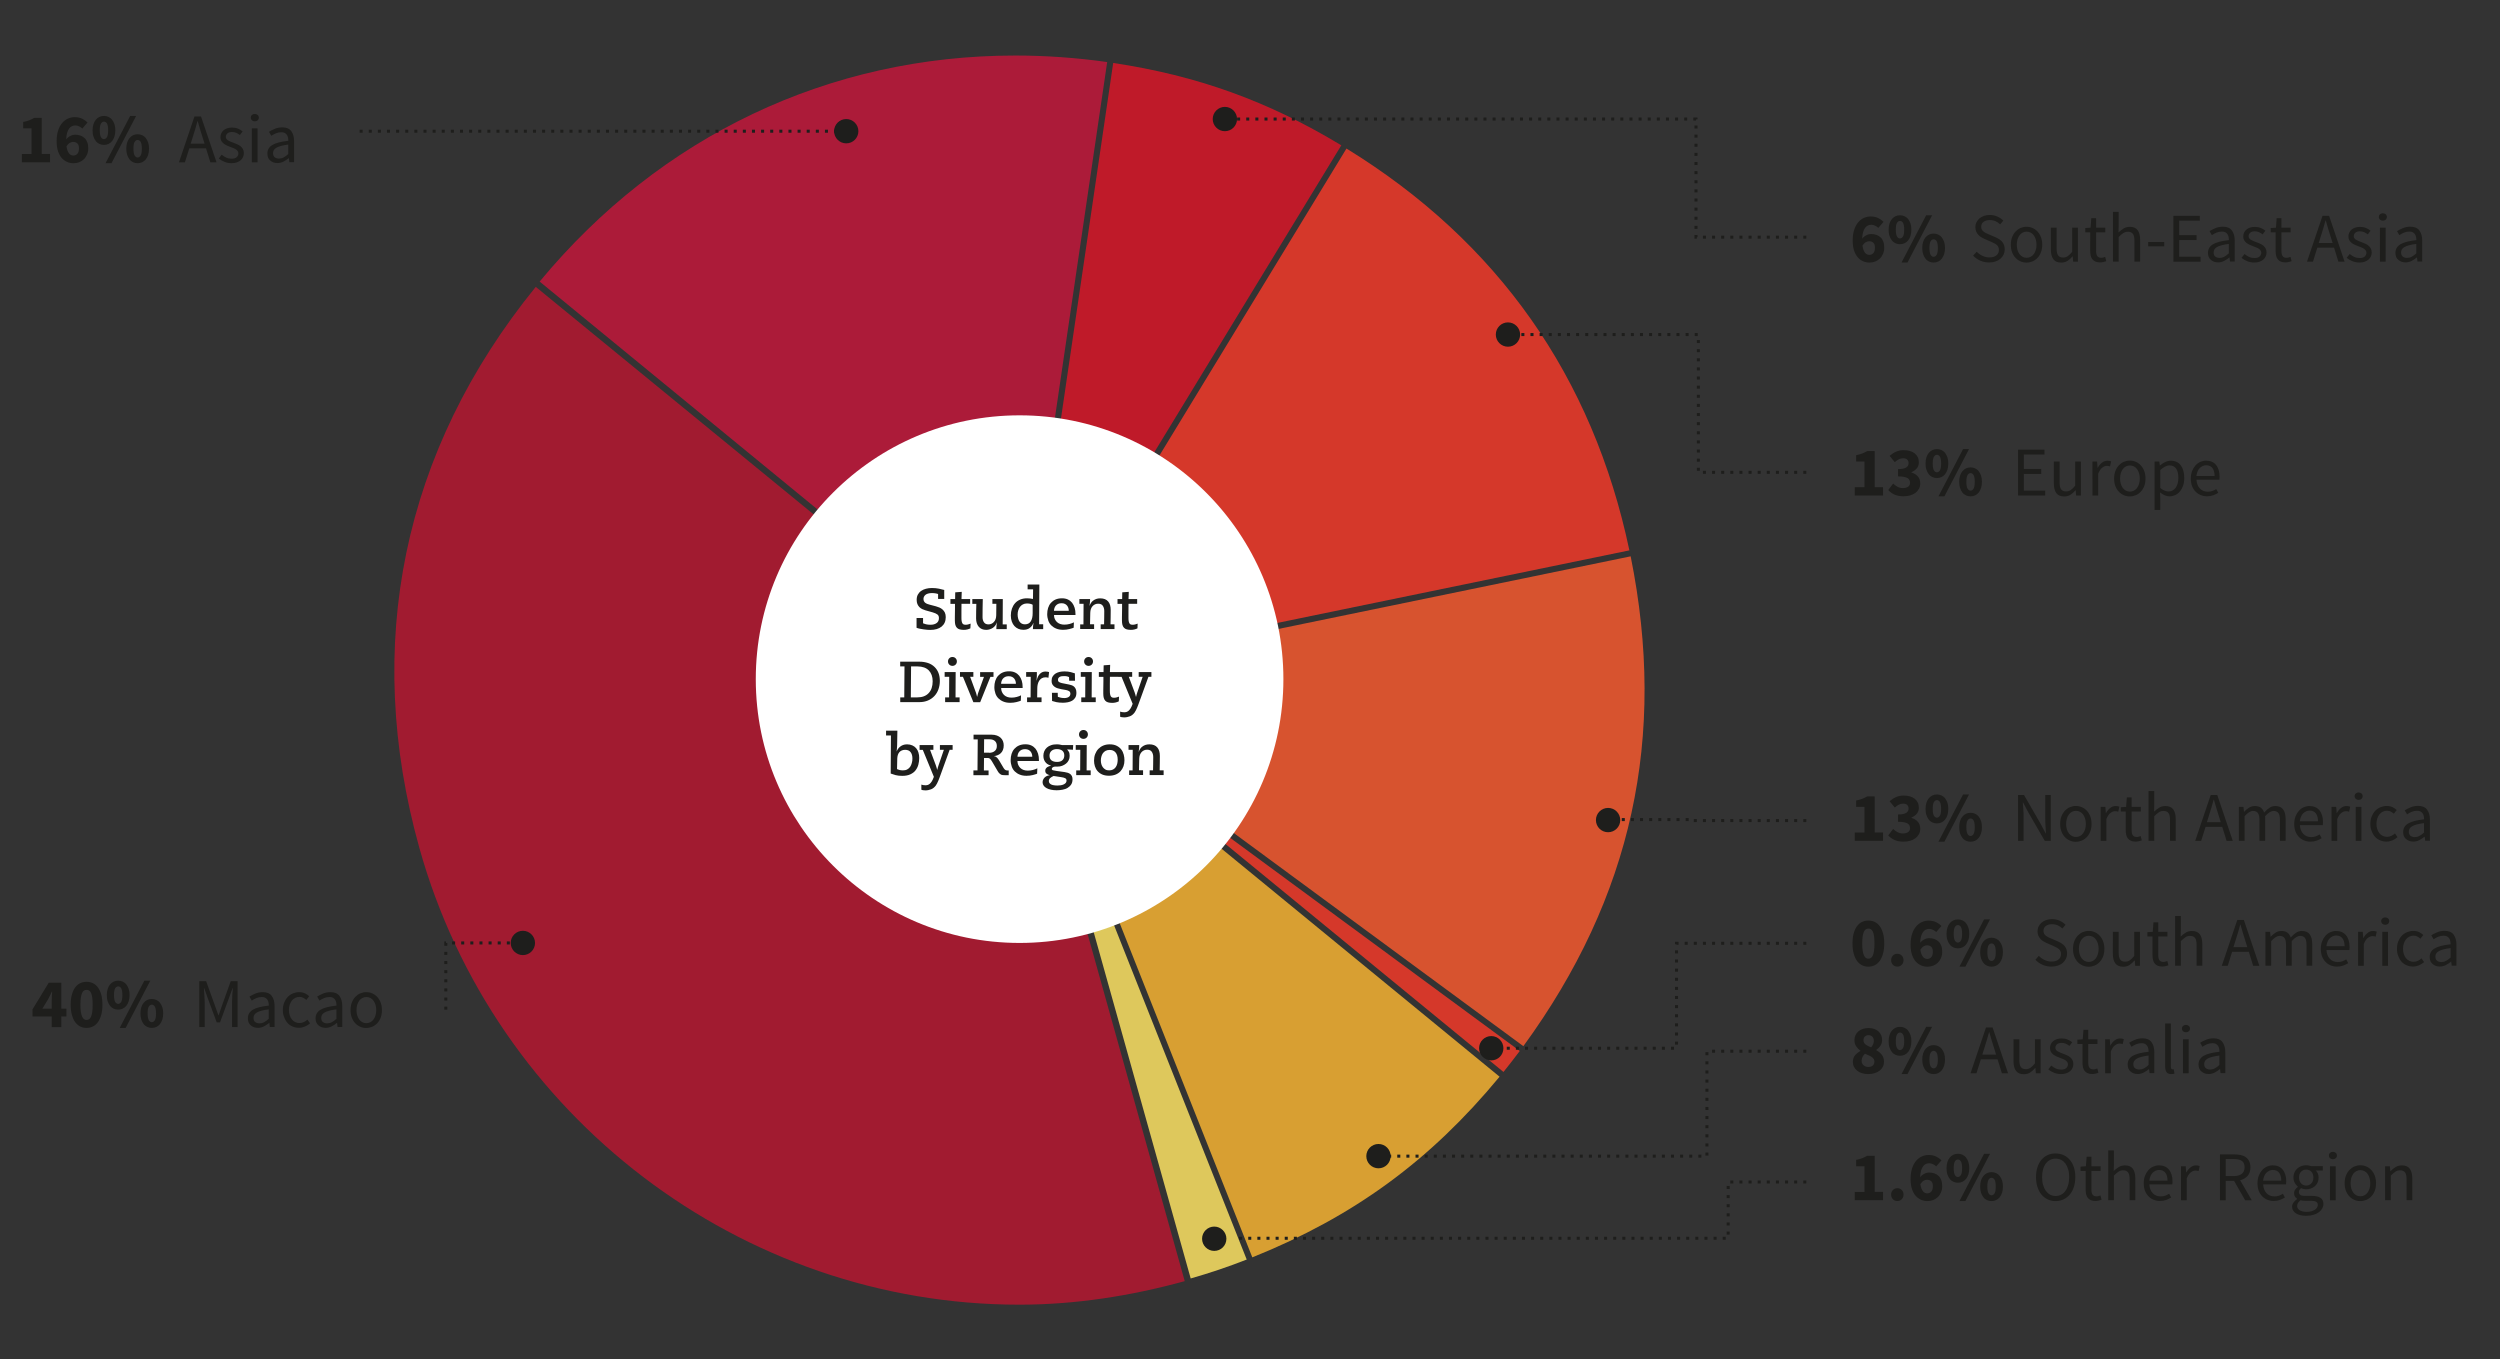 <?xml version="1.0" encoding="utf-8"?>
<!-- Generator: Adobe Illustrator 15.0.2, SVG Export Plug-In . SVG Version: 6.00 Build 0)  -->
<!DOCTYPE svg PUBLIC "-//W3C//DTD SVG 1.1//EN" "http://www.w3.org/Graphics/SVG/1.1/DTD/svg11.dtd">
<?xml-stylesheet type="text/css" href="svg.css" ?>
<svg version="1.1" xmlns="http://www.w3.org/2000/svg" xmlns:xlink="http://www.w3.org/1999/xlink" x="0px"
	 y="0px" viewBox="0 0 411 223.49" style="enable-background:new 0 0 411 223.49;"
	 xml:space="preserve">
<rect x="0" y="0" width="411" height="223.49" fill="#333333" stroke="none"/>
<style type="text/css">
<![CDATA[
	.st0{fill-rule:evenodd;clip-rule:evenodd;fill:#D5382A;}
	.st1{fill-rule:evenodd;clip-rule:evenodd;fill:#D7532F;}
	.st2{fill-rule:evenodd;clip-rule:evenodd;fill:#D89F32;}
	.st3{fill-rule:evenodd;clip-rule:evenodd;fill:#A11B30;}
	.st4{fill-rule:evenodd;clip-rule:evenodd;fill:#DEC85C;}
	.st5{fill-rule:evenodd;clip-rule:evenodd;fill:#AC1B39;}
	.st6{fill:#1E1E1C;}
	.st7{fill-rule:evenodd;clip-rule:evenodd;fill:#BF1A29;}
	.st8{fill:#FFFFFF;}
	.st9{fill:none;}
	.st10{fill:none;stroke:#1E1E1C;stroke-width:0.5;stroke-miterlimit:10;stroke-dasharray:0.5,1;}
]]>
</style>
<g id="StudentData">
	<g id="StudentCircle">
		<path class="st4" title="1.6%" d="M204.96,207.07l-34.27-86.36l25.06,89.47C198.92,209.27,201.87,208.28,204.96,207.07z"/>
		<path class="st2" title="8%" d="M246.53,177.01l-77.73-63.74l37.08,93.44C222.53,200.02,235.11,190.83,246.53,177.01z"/>
		<path class="st0" title="0.6%" d="M182.71,123.37l64.46,52.86c0.81-1,1.88-2.39,2.68-3.45L182.71,123.37z"/>
		<path class="st1" title="13%" d="M268.08,91.46l-99.25,20.46l81.61,60.07C268.3,147.51,274.08,121.16,268.08,91.46z"/>
		<path class="st0" title="13%" d="M221.36,24.42l-52.71,86.51l99.22-20.45C261.86,61.92,246.22,39.7,221.36,24.42z"/>
		<path class="st7" title="6%" d="M168.48,109.29l52.03-85.4c-12.01-7.25-23.62-11.45-37.5-13.54L168.48,109.29z"/>
		<path class="st5" title="16%" d="M166.92,9.13c-30.61,0-58.36,13.19-78.2,37.16l78.54,64.41l14.76-100.5C176.99,9.49,171.91,9.13,166.92,9.13z
					"/>
		<path class="st3" title="40%" tabindex="1" focusable="true" d="M68.96,139.46c12.34,44.07,52.89,75.03,98.61,75.03c0,0,0,0,0,0c9.15,0,18.3-1.42,27.2-3.87l-27.32-97.64
					l-0.68,1.07l0.25-1.75l-0.43,0.08l0.36-0.6l-0.54-0.4l0.07-0.02L88.08,47.16C66.21,74.06,59.6,106.02,68.96,139.46z"/>
		<path class="st8" d="M124.25,111.65c0-23.95,19.42-43.37,43.37-43.37c23.95,0,43.37,19.42,43.37,43.37s-19.42,43.37-43.37,43.37
			C143.67,155.02,124.25,135.6,124.25,111.65"/>
	</g>
	<g id="StudentText" class="svg-text">
		<path class="st6" d="M10.92,167.11h-0.84v1.75H8.5v-1.75H5.34v-1.16l2.67-4.39h2.07v4.27h0.84V167.11z M8.5,165.82v-1.18
			c0-0.24,0.01-0.51,0.02-0.82c0.02-0.31,0.03-0.58,0.05-0.81H8.53c-0.09,0.2-0.19,0.4-0.29,0.61c-0.1,0.21-0.2,0.41-0.31,0.62
			l-0.97,1.59H8.5z M14.23,168.99c-0.39,0-0.75-0.08-1.07-0.25c-0.32-0.17-0.6-0.41-0.82-0.73c-0.23-0.32-0.4-0.72-0.53-1.2
			s-0.19-1.02-0.19-1.64s0.06-1.17,0.19-1.63c0.13-0.47,0.3-0.86,0.53-1.18c0.23-0.32,0.5-0.56,0.82-0.71
			c0.32-0.16,0.68-0.24,1.07-0.24c0.39,0,0.75,0.08,1.07,0.24c0.32,0.16,0.6,0.4,0.82,0.71c0.23,0.32,0.4,0.71,0.53,1.18
			c0.13,0.47,0.19,1.01,0.19,1.63s-0.06,1.17-0.19,1.64s-0.3,0.87-0.53,1.2c-0.23,0.32-0.5,0.57-0.82,0.73
			C14.98,168.91,14.62,168.99,14.23,168.99z M14.23,167.68c0.15,0,0.28-0.04,0.4-0.11s0.23-0.21,0.32-0.4
			c0.09-0.19,0.16-0.45,0.21-0.77c0.05-0.32,0.07-0.73,0.07-1.23c0-0.5-0.02-0.91-0.07-1.22c-0.05-0.32-0.12-0.57-0.21-0.75
			c-0.09-0.18-0.2-0.3-0.32-0.37c-0.12-0.07-0.26-0.1-0.4-0.1c-0.14,0-0.27,0.04-0.39,0.1c-0.12,0.07-0.23,0.19-0.32,0.37
			c-0.09,0.18-0.17,0.43-0.22,0.75c-0.05,0.32-0.08,0.73-0.08,1.22c0,0.5,0.03,0.91,0.08,1.23c0.05,0.32,0.13,0.58,0.22,0.77
			c0.09,0.19,0.2,0.32,0.32,0.4S14.09,167.68,14.23,167.68z M19.43,165.98c-0.27,0-0.52-0.05-0.75-0.16s-0.43-0.26-0.59-0.47
			c-0.17-0.21-0.29-0.46-0.39-0.75s-0.14-0.63-0.14-1.01c0-0.38,0.05-0.71,0.14-1c0.09-0.29,0.22-0.54,0.39-0.74
			c0.16-0.2,0.36-0.36,0.59-0.47s0.48-0.16,0.75-0.16c0.27,0,0.52,0.05,0.75,0.16s0.43,0.26,0.59,0.47c0.16,0.2,0.29,0.45,0.39,0.74
			c0.1,0.29,0.14,0.62,0.14,1c0,0.38-0.05,0.71-0.14,1.01s-0.23,0.55-0.39,0.75c-0.17,0.21-0.36,0.36-0.59,0.47
			S19.7,165.98,19.43,165.98z M19.43,165.04c0.19,0,0.35-0.11,0.49-0.32c0.13-0.21,0.2-0.59,0.2-1.13c0-0.54-0.07-0.91-0.2-1.12
			c-0.13-0.21-0.3-0.31-0.49-0.31c-0.19,0-0.35,0.1-0.49,0.31c-0.13,0.21-0.2,0.58-0.2,1.12c0,0.54,0.07,0.91,0.2,1.13
			C19.07,164.93,19.24,165.04,19.43,165.04z M19.68,168.99l4.05-7.77h0.98l-4.05,7.77H19.68z M24.96,168.99
			c-0.27,0-0.52-0.05-0.75-0.16c-0.23-0.11-0.43-0.26-0.59-0.47c-0.16-0.21-0.29-0.46-0.39-0.75c-0.09-0.29-0.14-0.63-0.14-1.01
			s0.05-0.71,0.14-1c0.09-0.29,0.22-0.54,0.39-0.74c0.17-0.2,0.36-0.36,0.59-0.47s0.48-0.16,0.75-0.16s0.52,0.05,0.75,0.16
			s0.43,0.26,0.59,0.47s0.29,0.45,0.39,0.74c0.1,0.29,0.14,0.62,0.14,1s-0.05,0.71-0.14,1.01c-0.1,0.3-0.23,0.55-0.39,0.75
			s-0.36,0.36-0.59,0.47C25.48,168.94,25.23,168.99,24.96,168.99z M24.96,168.05c0.19,0,0.35-0.11,0.49-0.32s0.2-0.59,0.2-1.13
			s-0.07-0.91-0.2-1.12s-0.3-0.31-0.49-0.31c-0.19,0-0.35,0.1-0.49,0.31s-0.2,0.58-0.2,1.12s0.07,0.91,0.2,1.13
			S24.77,168.05,24.96,168.05z M32.76,161.31h1.13l1.46,4.05l0.55,1.54h0.05l0.53-1.54l1.45-4.05h1.13v7.54h-0.91v-4.15
			c0-0.34,0.01-0.71,0.04-1.12s0.06-0.78,0.09-1.12h-0.05l-0.61,1.68l-1.45,3.94h-0.54l-1.46-3.94l-0.6-1.68h-0.05
			c0.02,0.34,0.05,0.71,0.08,1.12s0.05,0.78,0.05,1.12v4.15h-0.89V161.31z M40.75,167.41c0-0.61,0.27-1.08,0.82-1.41
			c0.55-0.33,1.42-0.55,2.62-0.68c0-0.18-0.02-0.35-0.05-0.52s-0.1-0.32-0.18-0.45c-0.09-0.13-0.21-0.24-0.35-0.32
			c-0.15-0.08-0.33-0.12-0.56-0.12c-0.33,0-0.63,0.06-0.91,0.18c-0.28,0.12-0.53,0.26-0.75,0.41l-0.38-0.66
			c0.26-0.17,0.58-0.33,0.95-0.49c0.38-0.16,0.79-0.24,1.24-0.24c0.68,0,1.18,0.21,1.48,0.63c0.31,0.42,0.46,0.98,0.46,1.67v3.43
			h-0.78l-0.08-0.67h-0.02c-0.27,0.22-0.56,0.41-0.87,0.57s-0.64,0.24-0.98,0.24c-0.48,0-0.87-0.14-1.18-0.41
			C40.9,168.3,40.75,167.91,40.75,167.41z M41.68,167.34c0,0.32,0.09,0.55,0.28,0.69c0.19,0.14,0.42,0.21,0.7,0.21
			c0.27,0,0.52-0.06,0.76-0.19c0.24-0.13,0.5-0.31,0.76-0.56v-1.55c-0.47,0.06-0.86,0.13-1.18,0.22c-0.32,0.08-0.58,0.18-0.78,0.3
			c-0.2,0.12-0.34,0.25-0.42,0.4C41.72,167,41.68,167.16,41.68,167.34z M46.5,166.07c0-0.47,0.07-0.88,0.22-1.25
			c0.15-0.36,0.34-0.67,0.59-0.93c0.25-0.25,0.53-0.45,0.86-0.58c0.33-0.13,0.67-0.2,1.03-0.2c0.37,0,0.68,0.07,0.95,0.2
			c0.26,0.13,0.49,0.29,0.68,0.47l-0.47,0.61c-0.17-0.15-0.34-0.26-0.52-0.36c-0.18-0.09-0.38-0.14-0.6-0.14
			c-0.25,0-0.49,0.05-0.7,0.16c-0.21,0.1-0.4,0.25-0.55,0.44s-0.27,0.42-0.36,0.68c-0.09,0.26-0.13,0.56-0.13,0.88
			s0.04,0.61,0.13,0.87s0.2,0.49,0.35,0.67c0.15,0.19,0.33,0.33,0.55,0.44c0.21,0.1,0.45,0.16,0.7,0.16c0.27,0,0.51-0.06,0.73-0.17
			c0.22-0.11,0.41-0.24,0.58-0.4l0.43,0.62c-0.25,0.22-0.53,0.4-0.85,0.53c-0.31,0.13-0.63,0.2-0.97,0.2c-0.37,0-0.71-0.06-1.03-0.2
			c-0.32-0.13-0.6-0.32-0.83-0.57s-0.42-0.56-0.55-0.92C46.57,166.94,46.5,166.53,46.5,166.07z M51.88,167.41
			c0-0.61,0.27-1.08,0.82-1.41c0.55-0.33,1.42-0.55,2.62-0.68c0-0.18-0.02-0.35-0.05-0.52s-0.1-0.32-0.18-0.45
			c-0.09-0.13-0.21-0.24-0.35-0.32c-0.15-0.08-0.33-0.12-0.56-0.12c-0.33,0-0.63,0.06-0.91,0.18c-0.28,0.12-0.53,0.26-0.75,0.41
			l-0.38-0.66c0.26-0.17,0.58-0.33,0.95-0.49c0.38-0.16,0.79-0.24,1.24-0.24c0.68,0,1.18,0.21,1.48,0.63
			c0.31,0.42,0.46,0.98,0.46,1.67v3.43h-0.78l-0.08-0.67h-0.02c-0.27,0.22-0.56,0.41-0.87,0.57s-0.64,0.24-0.98,0.24
			c-0.48,0-0.87-0.14-1.18-0.41C52.04,168.3,51.88,167.91,51.88,167.41z M52.81,167.34c0,0.32,0.09,0.55,0.28,0.69
			c0.19,0.14,0.42,0.21,0.7,0.21c0.27,0,0.52-0.06,0.76-0.19c0.24-0.13,0.5-0.31,0.76-0.56v-1.55c-0.47,0.06-0.86,0.13-1.18,0.22
			c-0.32,0.08-0.58,0.18-0.78,0.3c-0.2,0.12-0.34,0.25-0.42,0.4C52.85,167,52.81,167.16,52.81,167.34z M57.63,166.07
			c0-0.47,0.07-0.88,0.21-1.25c0.14-0.36,0.33-0.67,0.57-0.93c0.24-0.25,0.51-0.45,0.82-0.58c0.31-0.13,0.64-0.2,0.98-0.2
			c0.34,0,0.67,0.06,0.98,0.2c0.31,0.13,0.58,0.32,0.82,0.58c0.24,0.25,0.43,0.56,0.57,0.93c0.14,0.36,0.21,0.78,0.21,1.25
			c0,0.46-0.07,0.87-0.21,1.24c-0.14,0.36-0.33,0.67-0.57,0.92s-0.51,0.44-0.82,0.57c-0.31,0.13-0.64,0.2-0.98,0.2
			c-0.35,0-0.67-0.06-0.98-0.2c-0.31-0.13-0.58-0.32-0.82-0.57c-0.24-0.25-0.43-0.56-0.57-0.92
			C57.7,166.94,57.63,166.53,57.63,166.07z M58.61,166.07c0,0.32,0.04,0.61,0.12,0.87s0.19,0.49,0.33,0.67
			c0.14,0.19,0.31,0.33,0.51,0.44s0.42,0.16,0.66,0.16c0.24,0,0.46-0.05,0.66-0.16s0.37-0.25,0.51-0.44
			c0.14-0.19,0.25-0.41,0.33-0.67s0.12-0.55,0.12-0.87s-0.04-0.62-0.12-0.88s-0.19-0.49-0.33-0.68c-0.14-0.19-0.31-0.34-0.51-0.44
			s-0.42-0.16-0.66-0.16c-0.24,0-0.46,0.05-0.66,0.16s-0.37,0.25-0.51,0.44c-0.14,0.19-0.25,0.42-0.33,0.68
			S58.61,165.75,58.61,166.07z"/>
		<path class="st6" d="M3.59,25.32h1.59V21.1H3.81v-1.05c0.4-0.08,0.74-0.17,1.01-0.28c0.28-0.11,0.54-0.24,0.8-0.39h1.24v5.93h1.37
			v1.37H3.59V25.32z M13.53,21.14c-0.13-0.14-0.3-0.26-0.51-0.36s-0.42-0.16-0.63-0.16c-0.2,0-0.39,0.04-0.56,0.12
			c-0.18,0.08-0.33,0.21-0.47,0.39c-0.13,0.18-0.24,0.42-0.33,0.71c-0.08,0.29-0.13,0.65-0.15,1.07c0.09-0.12,0.2-0.23,0.32-0.33
			c0.12-0.1,0.25-0.18,0.38-0.24s0.26-0.12,0.39-0.15c0.13-0.03,0.25-0.05,0.37-0.05c0.31,0,0.6,0.05,0.87,0.14
			c0.26,0.09,0.49,0.23,0.69,0.41c0.2,0.18,0.35,0.42,0.45,0.7c0.11,0.28,0.16,0.62,0.16,1c0,0.38-0.07,0.72-0.2,1.02
			s-0.3,0.56-0.52,0.77c-0.22,0.21-0.48,0.38-0.77,0.49c-0.3,0.11-0.61,0.17-0.94,0.17c-0.35,0-0.7-0.07-1.03-0.21
			c-0.33-0.14-0.63-0.35-0.89-0.64c-0.26-0.29-0.46-0.67-0.62-1.12c-0.15-0.46-0.23-1.01-0.23-1.65c0-0.68,0.08-1.27,0.25-1.77
			c0.16-0.5,0.38-0.91,0.66-1.23c0.27-0.32,0.59-0.56,0.94-0.72c0.36-0.16,0.73-0.24,1.11-0.24c0.48,0,0.9,0.09,1.25,0.26
			c0.35,0.17,0.64,0.38,0.87,0.62L13.53,21.14z M12.06,25.57c0.25,0,0.47-0.09,0.65-0.28c0.18-0.19,0.27-0.49,0.27-0.9
			c0-0.39-0.09-0.67-0.27-0.82s-0.41-0.24-0.68-0.24c-0.18,0-0.37,0.05-0.56,0.16c-0.19,0.11-0.37,0.3-0.54,0.56
			c0.04,0.29,0.1,0.53,0.17,0.72c0.08,0.19,0.17,0.35,0.26,0.47c0.1,0.12,0.21,0.2,0.33,0.25C11.8,25.54,11.93,25.57,12.06,25.57z
			 M17.09,23.82c-0.27,0-0.52-0.05-0.75-0.16s-0.43-0.26-0.59-0.47c-0.17-0.21-0.29-0.46-0.39-0.75s-0.14-0.63-0.14-1.01
			c0-0.38,0.05-0.71,0.14-1c0.09-0.29,0.22-0.54,0.39-0.74c0.16-0.2,0.36-0.36,0.59-0.47s0.48-0.16,0.75-0.16
			c0.27,0,0.52,0.05,0.75,0.16s0.43,0.26,0.59,0.47c0.16,0.2,0.29,0.45,0.39,0.74c0.1,0.29,0.14,0.62,0.14,1
			c0,0.38-0.05,0.71-0.14,1.01s-0.23,0.55-0.39,0.75c-0.17,0.21-0.36,0.36-0.59,0.47S17.36,23.82,17.09,23.82z M17.09,22.87
			c0.19,0,0.35-0.11,0.49-0.32c0.13-0.21,0.2-0.59,0.2-1.13c0-0.54-0.07-0.91-0.2-1.12C17.45,20.1,17.29,20,17.09,20
			c-0.19,0-0.35,0.1-0.49,0.31c-0.13,0.21-0.2,0.58-0.2,1.12c0,0.54,0.07,0.91,0.2,1.13C16.74,22.77,16.9,22.87,17.09,22.87z
			 M17.35,26.83l4.05-7.77h0.98l-4.05,7.77H17.35z M22.63,26.83c-0.27,0-0.52-0.05-0.75-0.16c-0.23-0.11-0.43-0.26-0.59-0.47
			c-0.16-0.21-0.29-0.46-0.39-0.75c-0.09-0.29-0.14-0.63-0.14-1.01s0.05-0.71,0.14-1c0.09-0.29,0.22-0.54,0.39-0.74
			c0.17-0.2,0.36-0.36,0.59-0.47s0.48-0.16,0.75-0.16s0.52,0.05,0.75,0.16s0.43,0.26,0.59,0.47s0.29,0.45,0.39,0.74
			c0.1,0.29,0.14,0.62,0.14,1s-0.05,0.71-0.14,1.01c-0.1,0.3-0.23,0.55-0.39,0.75s-0.36,0.36-0.59,0.47
			C23.14,26.78,22.89,26.83,22.63,26.83z M22.63,25.89c0.19,0,0.35-0.11,0.49-0.32s0.2-0.59,0.2-1.13s-0.07-0.91-0.2-1.12
			s-0.3-0.31-0.49-0.31c-0.19,0-0.35,0.1-0.49,0.31s-0.2,0.58-0.2,1.12s0.07,0.91,0.2,1.13S22.43,25.89,22.63,25.89z M33.87,24.39
			h-2.75l-0.72,2.3h-0.98l2.55-7.54h1.08l2.55,7.54h-1.02L33.87,24.39z M33.63,23.62l-0.36-1.15c-0.14-0.42-0.27-0.84-0.39-1.26
			c-0.12-0.42-0.25-0.85-0.37-1.28h-0.05c-0.12,0.44-0.23,0.86-0.36,1.28c-0.12,0.42-0.25,0.84-0.39,1.26l-0.36,1.15H33.63z
			 M36.44,25.43c0.25,0.2,0.5,0.36,0.75,0.48c0.26,0.12,0.55,0.18,0.89,0.18c0.37,0,0.64-0.08,0.83-0.25
			c0.18-0.17,0.28-0.38,0.28-0.62c0-0.15-0.04-0.27-0.12-0.38s-0.17-0.2-0.29-0.28c-0.12-0.08-0.25-0.15-0.41-0.21
			s-0.31-0.12-0.46-0.18c-0.2-0.07-0.4-0.15-0.6-0.24s-0.38-0.2-0.53-0.32c-0.16-0.13-0.29-0.27-0.39-0.44s-0.15-0.37-0.15-0.61
			c0-0.22,0.04-0.43,0.13-0.63c0.09-0.2,0.21-0.36,0.38-0.51c0.16-0.14,0.37-0.25,0.6-0.33c0.24-0.08,0.51-0.12,0.81-0.12
			c0.35,0,0.68,0.06,0.97,0.18c0.29,0.12,0.55,0.27,0.76,0.45l-0.45,0.6c-0.19-0.15-0.39-0.26-0.6-0.36
			c-0.21-0.09-0.43-0.14-0.68-0.14c-0.35,0-0.61,0.08-0.78,0.24c-0.17,0.16-0.25,0.35-0.25,0.56c0,0.13,0.03,0.24,0.1,0.34
			c0.07,0.1,0.16,0.18,0.28,0.25c0.11,0.07,0.25,0.14,0.4,0.2s0.3,0.12,0.47,0.18c0.2,0.08,0.4,0.16,0.6,0.24s0.39,0.19,0.55,0.32
			c0.16,0.13,0.29,0.28,0.4,0.47c0.1,0.18,0.16,0.41,0.16,0.67c0,0.23-0.04,0.44-0.13,0.64c-0.09,0.2-0.22,0.38-0.39,0.53
			s-0.39,0.27-0.64,0.36s-0.55,0.13-0.88,0.13c-0.4,0-0.78-0.07-1.14-0.22s-0.67-0.33-0.94-0.55L36.44,25.43z M41.89,19.95
			c-0.18,0-0.34-0.06-0.47-0.17c-0.13-0.12-0.19-0.26-0.19-0.44c0-0.18,0.06-0.33,0.19-0.44s0.28-0.17,0.47-0.17
			c0.18,0,0.34,0.06,0.47,0.17s0.19,0.26,0.19,0.44c0,0.18-0.06,0.32-0.19,0.44C42.23,19.9,42.07,19.95,41.89,19.95z M41.4,21.1
			h0.94v5.59H41.4V21.1z M43.96,25.24c0-0.61,0.27-1.08,0.82-1.41c0.55-0.33,1.42-0.55,2.62-0.68c0-0.18-0.02-0.35-0.05-0.52
			s-0.1-0.32-0.18-0.45c-0.09-0.13-0.21-0.24-0.35-0.32c-0.15-0.08-0.33-0.12-0.56-0.12c-0.33,0-0.63,0.06-0.91,0.18
			c-0.28,0.12-0.53,0.26-0.75,0.41l-0.38-0.66c0.26-0.17,0.58-0.33,0.95-0.49c0.38-0.16,0.79-0.24,1.24-0.24
			c0.68,0,1.18,0.21,1.48,0.63c0.31,0.42,0.46,0.98,0.46,1.67v3.43h-0.78l-0.08-0.67h-0.02c-0.27,0.22-0.56,0.41-0.87,0.57
			s-0.64,0.24-0.98,0.24c-0.48,0-0.87-0.14-1.18-0.41C44.11,26.14,43.96,25.75,43.96,25.24z M44.89,25.17
			c0,0.32,0.09,0.55,0.28,0.69c0.19,0.14,0.42,0.21,0.7,0.21c0.27,0,0.52-0.06,0.76-0.19c0.24-0.13,0.5-0.31,0.76-0.56v-1.55
			c-0.47,0.06-0.86,0.13-1.18,0.22c-0.32,0.08-0.58,0.18-0.78,0.3c-0.2,0.12-0.34,0.25-0.42,0.4C44.93,24.83,44.89,25,44.89,25.17z"
			/>
		<path class="st6" d="M308.79,37.47c-0.13-0.14-0.3-0.26-0.51-0.36s-0.42-0.16-0.63-0.16c-0.2,0-0.39,0.04-0.56,0.12
			c-0.18,0.08-0.33,0.21-0.47,0.39c-0.13,0.18-0.24,0.42-0.33,0.71c-0.08,0.29-0.13,0.65-0.15,1.07c0.09-0.12,0.2-0.23,0.32-0.33
			c0.12-0.1,0.25-0.18,0.38-0.24c0.13-0.07,0.26-0.12,0.39-0.15c0.13-0.03,0.25-0.05,0.37-0.05c0.31,0,0.6,0.05,0.87,0.14
			c0.27,0.09,0.5,0.23,0.69,0.41c0.2,0.18,0.35,0.42,0.45,0.7c0.11,0.28,0.16,0.62,0.16,1c0,0.38-0.07,0.72-0.2,1.02
			s-0.3,0.56-0.52,0.77c-0.22,0.21-0.48,0.38-0.77,0.49c-0.29,0.11-0.61,0.17-0.94,0.17c-0.35,0-0.7-0.07-1.03-0.21
			c-0.33-0.14-0.63-0.35-0.88-0.64c-0.26-0.29-0.46-0.67-0.62-1.12c-0.15-0.46-0.23-1.01-0.23-1.65c0-0.68,0.08-1.27,0.25-1.77
			c0.16-0.5,0.38-0.91,0.65-1.23c0.27-0.32,0.59-0.56,0.94-0.72c0.36-0.16,0.73-0.24,1.11-0.24c0.48,0,0.9,0.09,1.25,0.26
			c0.35,0.17,0.64,0.38,0.88,0.62L308.79,37.47z M307.32,41.9c0.25,0,0.47-0.09,0.65-0.28c0.18-0.19,0.27-0.49,0.27-0.9
			c0-0.39-0.09-0.67-0.27-0.82c-0.18-0.16-0.41-0.24-0.68-0.24c-0.18,0-0.37,0.05-0.56,0.16c-0.19,0.11-0.37,0.3-0.54,0.56
			c0.04,0.29,0.1,0.53,0.17,0.72c0.08,0.19,0.17,0.35,0.26,0.47c0.1,0.12,0.21,0.2,0.33,0.25C307.06,41.87,307.19,41.9,307.32,41.9z
			 M312.36,40.15c-0.27,0-0.52-0.05-0.75-0.16c-0.23-0.11-0.43-0.26-0.59-0.47s-0.29-0.46-0.39-0.75s-0.14-0.63-0.14-1.01
			c0-0.38,0.05-0.71,0.14-1c0.09-0.29,0.22-0.54,0.39-0.74s0.36-0.36,0.59-0.47c0.23-0.11,0.48-0.16,0.75-0.16s0.52,0.05,0.75,0.16
			c0.23,0.11,0.43,0.26,0.59,0.47s0.29,0.45,0.39,0.74c0.1,0.29,0.14,0.62,0.14,1c0,0.38-0.05,0.71-0.14,1.01s-0.23,0.55-0.39,0.75
			s-0.36,0.36-0.59,0.47C312.87,40.09,312.62,40.15,312.36,40.15z M312.36,39.2c0.19,0,0.35-0.11,0.49-0.32
			c0.13-0.21,0.2-0.59,0.2-1.13c0-0.54-0.07-0.91-0.2-1.12c-0.13-0.21-0.3-0.31-0.49-0.31c-0.19,0-0.35,0.1-0.49,0.31
			c-0.13,0.21-0.2,0.58-0.2,1.12c0,0.54,0.07,0.91,0.2,1.13C312,39.1,312.16,39.2,312.36,39.2z M312.61,43.16l4.05-7.77h0.98
			l-4.05,7.77H312.61z M317.89,43.16c-0.27,0-0.52-0.05-0.75-0.16c-0.23-0.11-0.43-0.26-0.59-0.47s-0.29-0.46-0.39-0.75
			c-0.09-0.29-0.14-0.63-0.14-1.01s0.04-0.71,0.14-1c0.09-0.29,0.22-0.54,0.39-0.74s0.36-0.36,0.59-0.47
			c0.23-0.11,0.48-0.16,0.75-0.16s0.52,0.05,0.75,0.16c0.23,0.11,0.43,0.26,0.59,0.47s0.29,0.45,0.39,0.74
			c0.1,0.29,0.14,0.62,0.14,1s-0.05,0.71-0.14,1.01c-0.1,0.3-0.23,0.55-0.39,0.75s-0.36,0.36-0.59,0.47
			C318.41,43.11,318.16,43.16,317.89,43.16z M317.89,42.22c0.19,0,0.35-0.11,0.49-0.32c0.13-0.21,0.2-0.59,0.2-1.13
			s-0.07-0.91-0.2-1.12c-0.13-0.21-0.3-0.31-0.49-0.31c-0.19,0-0.35,0.1-0.49,0.31c-0.13,0.21-0.2,0.58-0.2,1.12s0.07,0.91,0.2,1.13
			C317.53,42.11,317.7,42.22,317.89,42.22z M324.97,41.38c0.27,0.28,0.58,0.51,0.95,0.68c0.36,0.17,0.74,0.26,1.13,0.26
			c0.5,0,0.89-0.11,1.16-0.34c0.28-0.23,0.41-0.52,0.41-0.89c0-0.19-0.03-0.35-0.1-0.49c-0.06-0.13-0.15-0.25-0.26-0.34
			c-0.11-0.1-0.24-0.18-0.4-0.26s-0.32-0.16-0.5-0.24l-1.08-0.47c-0.18-0.08-0.36-0.17-0.54-0.28s-0.35-0.24-0.49-0.39
			c-0.15-0.15-0.26-0.34-0.36-0.55c-0.09-0.21-0.14-0.45-0.14-0.73c0-0.28,0.06-0.55,0.18-0.79s0.28-0.46,0.49-0.64
			c0.21-0.18,0.46-0.32,0.75-0.42s0.6-0.15,0.95-0.15c0.45,0,0.87,0.09,1.25,0.26c0.38,0.17,0.71,0.4,0.98,0.67l-0.52,0.62
			c-0.23-0.22-0.48-0.4-0.76-0.52c-0.28-0.13-0.6-0.19-0.95-0.19c-0.42,0-0.76,0.1-1.02,0.29c-0.26,0.2-0.39,0.46-0.39,0.81
			c0,0.18,0.04,0.34,0.11,0.47c0.07,0.13,0.17,0.24,0.29,0.33c0.12,0.1,0.26,0.18,0.4,0.25c0.15,0.07,0.29,0.14,0.45,0.2l1.07,0.46
			c0.21,0.09,0.42,0.2,0.61,0.32c0.19,0.12,0.36,0.26,0.49,0.41c0.14,0.16,0.25,0.34,0.33,0.55c0.08,0.21,0.12,0.46,0.12,0.73
			c0,0.3-0.06,0.58-0.18,0.84c-0.12,0.26-0.29,0.49-0.51,0.68c-0.22,0.2-0.49,0.35-0.8,0.46c-0.31,0.11-0.67,0.17-1.07,0.17
			c-0.53,0-1.02-0.1-1.47-0.3c-0.45-0.2-0.84-0.47-1.17-0.82L324.97,41.38z M330.58,40.24c0-0.47,0.07-0.88,0.21-1.25
			c0.14-0.36,0.33-0.67,0.57-0.93c0.24-0.25,0.51-0.45,0.82-0.58c0.31-0.13,0.64-0.2,0.98-0.2c0.34,0,0.67,0.06,0.98,0.2
			c0.31,0.13,0.58,0.32,0.82,0.58c0.24,0.25,0.43,0.56,0.57,0.93c0.14,0.36,0.21,0.78,0.21,1.25c0,0.46-0.07,0.87-0.21,1.24
			c-0.14,0.36-0.33,0.67-0.57,0.92c-0.24,0.25-0.51,0.44-0.82,0.57c-0.31,0.13-0.64,0.2-0.98,0.2c-0.35,0-0.67-0.06-0.98-0.2
			c-0.31-0.13-0.58-0.32-0.82-0.57s-0.43-0.56-0.57-0.92C330.65,41.11,330.58,40.7,330.58,40.24z M331.56,40.24
			c0,0.32,0.04,0.61,0.12,0.87s0.19,0.49,0.33,0.67c0.14,0.19,0.31,0.33,0.51,0.44s0.42,0.16,0.66,0.16c0.24,0,0.46-0.05,0.66-0.16
			s0.37-0.25,0.51-0.44c0.14-0.19,0.25-0.41,0.33-0.67c0.08-0.26,0.12-0.55,0.12-0.87s-0.04-0.62-0.12-0.88
			c-0.08-0.26-0.19-0.49-0.33-0.68s-0.31-0.34-0.51-0.44s-0.42-0.16-0.66-0.16c-0.24,0-0.46,0.05-0.66,0.16s-0.37,0.25-0.51,0.44
			c-0.14,0.19-0.25,0.42-0.33,0.68S331.56,39.92,331.56,40.24z M337.15,37.43h0.96v3.42c0,0.53,0.08,0.91,0.25,1.14
			c0.17,0.23,0.43,0.35,0.8,0.35c0.29,0,0.55-0.07,0.77-0.22c0.22-0.15,0.47-0.39,0.74-0.72v-3.97h0.94v5.59h-0.78l-0.08-0.87h-0.03
			c-0.26,0.31-0.53,0.55-0.82,0.74c-0.29,0.18-0.63,0.28-1.02,0.28c-0.6,0-1.03-0.18-1.31-0.55c-0.27-0.37-0.41-0.91-0.41-1.63
			V37.43z M343.65,38.2h-0.83v-0.71l0.87-0.06l0.12-1.56h0.79v1.56h1.51v0.77h-1.51v3.1c0,0.35,0.06,0.61,0.19,0.8
			s0.35,0.28,0.67,0.28c0.1,0,0.21-0.01,0.32-0.05c0.12-0.03,0.22-0.06,0.31-0.1l0.18,0.71c-0.15,0.05-0.32,0.1-0.5,0.14
			c-0.18,0.04-0.36,0.06-0.54,0.06c-0.3,0-0.55-0.05-0.75-0.14s-0.37-0.22-0.5-0.38c-0.13-0.16-0.22-0.36-0.27-0.59
			c-0.05-0.23-0.08-0.48-0.08-0.76V38.2z M347.37,34.83h0.94v2.23l-0.03,1.15c0.27-0.25,0.55-0.47,0.84-0.65
			c0.29-0.18,0.63-0.27,1.02-0.27c0.59,0,1.02,0.18,1.29,0.55c0.27,0.37,0.41,0.91,0.41,1.63v3.54h-0.94v-3.42
			c0-0.53-0.08-0.91-0.25-1.14c-0.17-0.23-0.44-0.35-0.81-0.35c-0.29,0-0.55,0.07-0.77,0.22c-0.22,0.15-0.48,0.36-0.76,0.64v4.05
			h-0.94V34.83z M353.16,39.78h2.64v0.72h-2.64V39.78z M357.3,35.48h4.35v0.8h-3.39v2.37h2.86v0.82h-2.86v2.74h3.51v0.82h-4.46
			V35.48z M362.99,41.57c0-0.61,0.27-1.08,0.82-1.41c0.55-0.33,1.42-0.55,2.62-0.68c0-0.18-0.02-0.35-0.05-0.52s-0.1-0.32-0.18-0.45
			c-0.09-0.13-0.21-0.24-0.35-0.32s-0.33-0.12-0.56-0.12c-0.33,0-0.63,0.06-0.91,0.18c-0.28,0.12-0.53,0.26-0.75,0.41l-0.38-0.66
			c0.26-0.17,0.58-0.33,0.96-0.49c0.38-0.16,0.79-0.24,1.24-0.24c0.68,0,1.18,0.21,1.48,0.63c0.31,0.42,0.46,0.98,0.46,1.67v3.43
			h-0.78l-0.08-0.67h-0.02c-0.27,0.22-0.56,0.41-0.87,0.57s-0.64,0.24-0.98,0.24c-0.48,0-0.87-0.14-1.18-0.41
			C363.15,42.47,362.99,42.08,362.99,41.57z M363.92,41.5c0,0.32,0.09,0.55,0.28,0.69c0.19,0.14,0.42,0.21,0.7,0.21
			c0.27,0,0.52-0.06,0.76-0.19c0.24-0.13,0.5-0.31,0.76-0.56V40.1c-0.47,0.06-0.86,0.13-1.18,0.22c-0.32,0.08-0.58,0.18-0.78,0.3
			s-0.33,0.25-0.42,0.4C363.96,41.17,363.92,41.33,363.92,41.5z M369,41.76c0.25,0.2,0.5,0.36,0.75,0.48
			c0.26,0.12,0.55,0.18,0.89,0.18c0.37,0,0.64-0.08,0.83-0.25c0.18-0.17,0.28-0.38,0.28-0.62c0-0.15-0.04-0.27-0.12-0.38
			c-0.08-0.11-0.17-0.2-0.29-0.28c-0.12-0.08-0.25-0.15-0.41-0.21s-0.31-0.12-0.46-0.18c-0.2-0.07-0.4-0.15-0.6-0.24
			c-0.2-0.09-0.38-0.2-0.54-0.32c-0.16-0.13-0.29-0.27-0.39-0.44s-0.15-0.37-0.15-0.61c0-0.22,0.04-0.43,0.13-0.63
			c0.09-0.2,0.21-0.36,0.38-0.51s0.37-0.25,0.6-0.33c0.24-0.08,0.51-0.12,0.8-0.12c0.35,0,0.68,0.06,0.97,0.18s0.55,0.27,0.76,0.45
			l-0.45,0.6c-0.19-0.15-0.39-0.26-0.6-0.36c-0.21-0.09-0.43-0.14-0.68-0.14c-0.35,0-0.61,0.08-0.78,0.24
			c-0.17,0.16-0.25,0.35-0.25,0.56c0,0.13,0.03,0.24,0.1,0.34c0.07,0.1,0.16,0.18,0.28,0.25c0.12,0.07,0.25,0.14,0.4,0.2
			c0.15,0.06,0.3,0.12,0.46,0.18c0.2,0.08,0.4,0.16,0.6,0.24s0.38,0.19,0.55,0.32c0.16,0.13,0.29,0.28,0.4,0.47
			c0.1,0.18,0.16,0.41,0.16,0.67c0,0.23-0.04,0.44-0.13,0.64s-0.22,0.38-0.39,0.53c-0.17,0.15-0.39,0.27-0.64,0.36
			s-0.55,0.13-0.88,0.13c-0.4,0-0.78-0.07-1.14-0.22s-0.67-0.33-0.94-0.55L369,41.76z M374.13,38.2h-0.83v-0.71l0.87-0.06l0.11-1.56
			h0.79v1.56h1.51v0.77h-1.51v3.1c0,0.35,0.06,0.61,0.19,0.8c0.13,0.19,0.35,0.28,0.67,0.28c0.1,0,0.21-0.01,0.32-0.05
			c0.12-0.03,0.22-0.06,0.31-0.1l0.18,0.71c-0.15,0.05-0.32,0.1-0.5,0.14c-0.18,0.04-0.36,0.06-0.54,0.06
			c-0.3,0-0.55-0.05-0.75-0.14s-0.37-0.22-0.49-0.38c-0.13-0.16-0.22-0.36-0.27-0.59c-0.05-0.23-0.08-0.48-0.08-0.76V38.2z
			 M383.72,40.72h-2.75l-0.72,2.3h-0.98l2.55-7.54h1.08l2.55,7.54h-1.02L383.72,40.72z M383.48,39.95l-0.36-1.15
			c-0.14-0.42-0.27-0.84-0.39-1.26c-0.12-0.42-0.25-0.85-0.37-1.28h-0.05c-0.12,0.44-0.23,0.86-0.36,1.28
			c-0.12,0.42-0.25,0.84-0.39,1.26l-0.36,1.15H383.48z M386.29,41.76c0.25,0.2,0.5,0.36,0.75,0.48c0.26,0.12,0.55,0.18,0.89,0.18
			c0.37,0,0.64-0.08,0.83-0.25c0.18-0.17,0.28-0.38,0.28-0.62c0-0.15-0.04-0.27-0.12-0.38c-0.08-0.11-0.17-0.2-0.29-0.28
			c-0.12-0.08-0.25-0.15-0.41-0.21s-0.31-0.12-0.46-0.18c-0.2-0.07-0.4-0.15-0.6-0.24c-0.2-0.09-0.38-0.2-0.54-0.32
			c-0.16-0.13-0.29-0.27-0.39-0.44s-0.15-0.37-0.15-0.61c0-0.22,0.04-0.43,0.13-0.63c0.09-0.2,0.21-0.36,0.38-0.51
			s0.37-0.25,0.6-0.33c0.24-0.08,0.51-0.12,0.8-0.12c0.35,0,0.68,0.06,0.97,0.18s0.55,0.27,0.76,0.45l-0.45,0.6
			c-0.19-0.15-0.39-0.26-0.6-0.36c-0.21-0.09-0.43-0.14-0.68-0.14c-0.35,0-0.61,0.08-0.78,0.24c-0.17,0.16-0.25,0.35-0.25,0.56
			c0,0.13,0.03,0.24,0.1,0.34c0.07,0.1,0.16,0.18,0.28,0.25c0.12,0.07,0.25,0.14,0.4,0.2c0.15,0.06,0.3,0.12,0.46,0.18
			c0.2,0.08,0.4,0.16,0.6,0.24s0.38,0.19,0.55,0.32c0.16,0.13,0.29,0.28,0.4,0.47c0.1,0.18,0.16,0.41,0.16,0.67
			c0,0.23-0.04,0.44-0.13,0.64s-0.22,0.38-0.39,0.53c-0.17,0.15-0.39,0.27-0.64,0.36s-0.55,0.13-0.88,0.13
			c-0.4,0-0.78-0.07-1.14-0.22s-0.67-0.33-0.94-0.55L386.29,41.76z M391.74,36.28c-0.18,0-0.34-0.06-0.47-0.17
			c-0.13-0.12-0.19-0.26-0.19-0.44c0-0.18,0.06-0.33,0.19-0.44c0.13-0.11,0.28-0.17,0.47-0.17c0.18,0,0.34,0.06,0.47,0.17
			c0.13,0.11,0.19,0.26,0.19,0.44c0,0.18-0.06,0.32-0.19,0.44C392.08,36.23,391.92,36.28,391.74,36.28z M391.26,37.43h0.94v5.59
			h-0.94V37.43z M393.81,41.57c0-0.61,0.27-1.08,0.82-1.41c0.55-0.33,1.42-0.55,2.62-0.68c0-0.18-0.02-0.35-0.05-0.52
			s-0.1-0.32-0.18-0.45c-0.09-0.13-0.21-0.24-0.35-0.32s-0.33-0.12-0.56-0.12c-0.33,0-0.63,0.06-0.91,0.18
			c-0.28,0.12-0.53,0.26-0.75,0.41l-0.38-0.66c0.26-0.17,0.58-0.33,0.96-0.49c0.38-0.16,0.79-0.24,1.24-0.24
			c0.68,0,1.18,0.21,1.48,0.63c0.31,0.42,0.46,0.98,0.46,1.67v3.43h-0.78l-0.08-0.67h-0.02c-0.27,0.22-0.56,0.41-0.87,0.57
			s-0.64,0.24-0.98,0.24c-0.48,0-0.87-0.14-1.18-0.41C393.96,42.47,393.81,42.08,393.81,41.57z M394.74,41.5
			c0,0.32,0.09,0.55,0.28,0.69c0.19,0.14,0.42,0.21,0.7,0.21c0.27,0,0.52-0.06,0.76-0.19c0.24-0.13,0.5-0.31,0.76-0.56V40.1
			c-0.47,0.06-0.86,0.13-1.18,0.22c-0.32,0.08-0.58,0.18-0.78,0.3s-0.33,0.25-0.42,0.4C394.78,41.17,394.74,41.33,394.74,41.5z"/>
		<path class="st6" d="M304.93,80.1h1.59v-4.22h-1.37v-1.05c0.4-0.08,0.74-0.17,1.01-0.28c0.28-0.11,0.54-0.24,0.8-0.39h1.24v5.93
			h1.37v1.37h-4.65V80.1z M311.23,79.5c0.22,0.21,0.47,0.39,0.73,0.53c0.27,0.14,0.55,0.21,0.87,0.21c0.36,0,0.65-0.08,0.86-0.22
			c0.21-0.15,0.32-0.36,0.32-0.64c0-0.16-0.03-0.31-0.09-0.44c-0.06-0.13-0.16-0.24-0.3-0.33c-0.15-0.09-0.34-0.16-0.6-0.21
			s-0.58-0.08-0.98-0.08v-1.2c0.33,0,0.6-0.02,0.82-0.07c0.22-0.05,0.39-0.11,0.53-0.2c0.13-0.09,0.23-0.19,0.29-0.31
			s0.09-0.25,0.09-0.4c0-0.25-0.08-0.45-0.23-0.59c-0.15-0.14-0.38-0.21-0.67-0.21c-0.26,0-0.5,0.06-0.71,0.17s-0.43,0.27-0.66,0.47
			l-0.85-1.04c0.34-0.29,0.69-0.52,1.06-0.68c0.37-0.17,0.78-0.25,1.24-0.25c0.38,0,0.72,0.04,1.03,0.13
			c0.31,0.09,0.58,0.22,0.79,0.39c0.22,0.17,0.39,0.38,0.51,0.63c0.12,0.25,0.18,0.53,0.18,0.85c0,0.38-0.11,0.71-0.32,0.97
			s-0.51,0.48-0.9,0.65v0.05c0.42,0.12,0.77,0.33,1.04,0.63c0.27,0.3,0.41,0.68,0.41,1.16c0,0.34-0.07,0.64-0.22,0.9
			c-0.15,0.26-0.34,0.49-0.59,0.67c-0.25,0.18-0.53,0.32-0.86,0.41s-0.68,0.14-1.05,0.14c-0.6,0-1.1-0.09-1.52-0.28
			s-0.75-0.44-1.02-0.75L311.23,79.5z M318.43,78.59c-0.27,0-0.52-0.05-0.75-0.16c-0.23-0.11-0.43-0.26-0.59-0.47
			s-0.29-0.46-0.39-0.75s-0.14-0.63-0.14-1.01c0-0.38,0.05-0.71,0.14-1c0.09-0.29,0.22-0.54,0.39-0.74s0.36-0.36,0.59-0.47
			c0.23-0.11,0.48-0.16,0.75-0.16s0.52,0.05,0.75,0.16c0.23,0.11,0.43,0.26,0.59,0.47s0.29,0.45,0.39,0.74
			c0.1,0.29,0.14,0.62,0.14,1c0,0.38-0.05,0.71-0.14,1.01s-0.23,0.55-0.39,0.75s-0.36,0.36-0.59,0.47
			C318.95,78.54,318.7,78.59,318.43,78.59z M318.43,77.65c0.19,0,0.35-0.11,0.49-0.32c0.13-0.21,0.2-0.59,0.2-1.13
			c0-0.54-0.07-0.91-0.2-1.12c-0.13-0.21-0.3-0.31-0.49-0.31c-0.19,0-0.35,0.1-0.49,0.31c-0.13,0.21-0.2,0.58-0.2,1.12
			c0,0.54,0.07,0.91,0.2,1.13C318.07,77.54,318.24,77.65,318.43,77.65z M318.68,81.6l4.05-7.77h0.98l-4.05,7.77H318.68z
			 M323.96,81.6c-0.27,0-0.52-0.05-0.75-0.16c-0.23-0.11-0.43-0.26-0.59-0.47s-0.29-0.46-0.39-0.75c-0.09-0.29-0.14-0.63-0.14-1.01
			s0.04-0.71,0.14-1c0.09-0.29,0.22-0.54,0.39-0.74s0.36-0.36,0.59-0.47c0.23-0.11,0.48-0.16,0.75-0.16s0.52,0.05,0.75,0.16
			c0.23,0.11,0.43,0.26,0.59,0.47s0.29,0.45,0.39,0.74c0.1,0.29,0.14,0.62,0.14,1s-0.05,0.71-0.14,1.01
			c-0.1,0.3-0.23,0.55-0.39,0.75s-0.36,0.36-0.59,0.47C324.48,81.55,324.23,81.6,323.96,81.6z M323.96,80.66
			c0.19,0,0.35-0.11,0.49-0.32c0.13-0.21,0.2-0.59,0.2-1.13s-0.07-0.91-0.2-1.12c-0.13-0.21-0.3-0.31-0.49-0.31
			c-0.19,0-0.35,0.1-0.49,0.31c-0.13,0.21-0.2,0.58-0.2,1.12s0.07,0.91,0.2,1.13C323.61,80.55,323.77,80.66,323.96,80.66z
			 M331.76,73.92h4.35v0.8h-3.39v2.37h2.86v0.82h-2.86v2.74h3.51v0.82h-4.46V73.92z M337.64,75.88h0.96v3.42
			c0,0.53,0.08,0.91,0.25,1.14c0.16,0.23,0.43,0.35,0.8,0.35c0.29,0,0.55-0.07,0.77-0.22c0.22-0.15,0.47-0.39,0.74-0.72v-3.97h0.94
			v5.59h-0.78l-0.08-0.87h-0.03c-0.26,0.31-0.54,0.55-0.82,0.74c-0.29,0.18-0.63,0.28-1.02,0.28c-0.6,0-1.03-0.18-1.31-0.55
			c-0.27-0.37-0.41-0.91-0.41-1.63V75.88z M343.98,75.88h0.78l0.08,1.01h0.04c0.19-0.35,0.42-0.63,0.7-0.84
			c0.27-0.21,0.57-0.31,0.89-0.31c0.22,0,0.42,0.04,0.6,0.11l-0.18,0.83c-0.09-0.03-0.18-0.05-0.25-0.07
			c-0.08-0.02-0.17-0.02-0.29-0.02c-0.24,0-0.49,0.1-0.74,0.29c-0.26,0.19-0.48,0.53-0.67,1v3.59h-0.94V75.88z M347.56,78.68
			c0-0.47,0.07-0.88,0.21-1.25c0.14-0.36,0.33-0.67,0.57-0.93c0.24-0.25,0.51-0.45,0.82-0.58c0.31-0.13,0.64-0.2,0.98-0.2
			s0.67,0.06,0.98,0.2c0.31,0.13,0.58,0.32,0.82,0.58c0.24,0.25,0.43,0.56,0.57,0.93c0.14,0.36,0.21,0.78,0.21,1.25
			c0,0.46-0.07,0.87-0.21,1.24c-0.14,0.36-0.33,0.67-0.57,0.92c-0.24,0.25-0.51,0.44-0.82,0.57c-0.31,0.13-0.64,0.2-0.98,0.2
			s-0.67-0.06-0.98-0.2c-0.31-0.13-0.58-0.32-0.82-0.57c-0.24-0.25-0.43-0.56-0.57-0.92S347.56,79.14,347.56,78.68z M348.54,78.68
			c0,0.32,0.04,0.61,0.12,0.87s0.19,0.49,0.33,0.67c0.14,0.19,0.31,0.33,0.51,0.44s0.42,0.16,0.66,0.16s0.46-0.05,0.66-0.16
			s0.37-0.25,0.51-0.44c0.14-0.19,0.25-0.41,0.33-0.67c0.08-0.26,0.12-0.55,0.12-0.87s-0.04-0.62-0.12-0.88
			c-0.08-0.26-0.19-0.49-0.33-0.68c-0.14-0.19-0.31-0.34-0.51-0.44s-0.42-0.16-0.66-0.16s-0.46,0.05-0.66,0.16s-0.37,0.25-0.51,0.44
			c-0.14,0.19-0.25,0.42-0.33,0.68S348.54,78.36,348.54,78.68z M355.15,81.94v1.89h-0.94v-7.95h0.78l0.08,0.64h0.03
			c0.25-0.21,0.53-0.4,0.83-0.55s0.62-0.23,0.95-0.23c0.36,0,0.68,0.07,0.96,0.2c0.28,0.13,0.51,0.33,0.69,0.57
			c0.18,0.25,0.32,0.55,0.42,0.9s0.14,0.74,0.14,1.18c0,0.48-0.06,0.9-0.2,1.27c-0.13,0.37-0.31,0.69-0.53,0.95
			c-0.22,0.26-0.48,0.46-0.77,0.59c-0.29,0.13-0.6,0.2-0.92,0.2c-0.26,0-0.52-0.06-0.78-0.17c-0.26-0.12-0.52-0.27-0.78-0.47
			L355.15,81.94z M355.15,80.22c0.25,0.21,0.5,0.37,0.74,0.45c0.24,0.09,0.45,0.13,0.63,0.13c0.23,0,0.44-0.05,0.64-0.16
			s0.36-0.25,0.51-0.44c0.14-0.19,0.25-0.42,0.33-0.7c0.08-0.28,0.12-0.59,0.12-0.93c0-0.31-0.03-0.59-0.08-0.84
			s-0.14-0.47-0.26-0.65c-0.12-0.18-0.27-0.32-0.46-0.42s-0.41-0.15-0.67-0.15c-0.24,0-0.48,0.07-0.72,0.2
			c-0.24,0.13-0.5,0.32-0.78,0.56V80.22z M360.17,78.68c0-0.46,0.07-0.87,0.21-1.24c0.14-0.36,0.33-0.67,0.56-0.93
			c0.23-0.25,0.5-0.45,0.8-0.58c0.3-0.13,0.61-0.2,0.93-0.2c0.35,0,0.67,0.06,0.95,0.18c0.28,0.12,0.51,0.3,0.7,0.53
			c0.19,0.23,0.33,0.51,0.43,0.83c0.1,0.32,0.15,0.68,0.15,1.08c0,0.21-0.01,0.38-0.03,0.52h-3.77c0.04,0.61,0.22,1.08,0.56,1.44
			c0.33,0.35,0.77,0.53,1.3,0.53c0.27,0,0.52-0.04,0.74-0.12c0.23-0.08,0.44-0.19,0.65-0.32l0.33,0.62
			c-0.25,0.15-0.52,0.29-0.82,0.4c-0.3,0.11-0.64,0.17-1.02,0.17c-0.38,0-0.73-0.07-1.05-0.2s-0.61-0.33-0.85-0.58
			c-0.24-0.25-0.43-0.55-0.57-0.91C360.24,79.55,360.17,79.14,360.17,78.68z M364.08,78.26c0-0.57-0.12-1.01-0.36-1.32
			c-0.24-0.3-0.58-0.45-1.02-0.45c-0.2,0-0.39,0.04-0.57,0.12c-0.18,0.08-0.34,0.2-0.49,0.34s-0.27,0.33-0.36,0.55
			s-0.16,0.47-0.19,0.75H364.08z"/>
		<path class="st6" d="M304.93,136.87h1.59v-4.22h-1.37v-1.05c0.4-0.08,0.74-0.17,1.01-0.28c0.28-0.11,0.54-0.24,0.8-0.39h1.24v5.93
			h1.37v1.37h-4.65V136.87z M311.23,136.28c0.22,0.21,0.47,0.39,0.73,0.53c0.27,0.14,0.55,0.21,0.87,0.21
			c0.36,0,0.65-0.08,0.86-0.22c0.21-0.15,0.32-0.36,0.32-0.64c0-0.16-0.03-0.31-0.09-0.44c-0.06-0.13-0.16-0.24-0.3-0.33
			c-0.15-0.09-0.34-0.16-0.6-0.21s-0.58-0.08-0.98-0.08v-1.2c0.33,0,0.6-0.02,0.82-0.07c0.22-0.05,0.39-0.11,0.53-0.2
			c0.13-0.09,0.23-0.19,0.29-0.31s0.09-0.25,0.09-0.4c0-0.25-0.08-0.45-0.23-0.59c-0.15-0.14-0.38-0.21-0.67-0.21
			c-0.26,0-0.5,0.06-0.71,0.17s-0.43,0.27-0.66,0.47l-0.85-1.04c0.34-0.29,0.69-0.52,1.06-0.68c0.37-0.17,0.78-0.25,1.24-0.25
			c0.38,0,0.72,0.04,1.03,0.13c0.31,0.09,0.58,0.22,0.79,0.39c0.22,0.17,0.39,0.38,0.51,0.63c0.12,0.25,0.18,0.53,0.18,0.85
			c0,0.38-0.11,0.71-0.32,0.97s-0.51,0.48-0.9,0.65v0.05c0.42,0.12,0.77,0.33,1.04,0.63c0.27,0.3,0.41,0.68,0.41,1.16
			c0,0.34-0.07,0.64-0.22,0.9c-0.15,0.26-0.34,0.49-0.59,0.67c-0.25,0.18-0.53,0.32-0.86,0.41s-0.68,0.14-1.05,0.14
			c-0.6,0-1.1-0.09-1.52-0.28s-0.75-0.44-1.02-0.75L311.23,136.28z M318.43,135.37c-0.27,0-0.52-0.05-0.75-0.16
			c-0.23-0.11-0.43-0.26-0.59-0.47s-0.29-0.46-0.39-0.75s-0.14-0.63-0.14-1.01c0-0.38,0.05-0.71,0.14-1
			c0.09-0.29,0.22-0.54,0.39-0.74s0.36-0.36,0.59-0.47c0.23-0.11,0.48-0.16,0.75-0.16s0.52,0.05,0.75,0.16
			c0.23,0.11,0.43,0.26,0.59,0.47s0.29,0.45,0.39,0.74c0.1,0.29,0.14,0.62,0.14,1c0,0.38-0.05,0.71-0.14,1.01s-0.23,0.55-0.39,0.75
			s-0.36,0.36-0.59,0.47C318.95,135.31,318.7,135.37,318.43,135.37z M318.43,134.42c0.19,0,0.35-0.11,0.49-0.32
			c0.13-0.21,0.2-0.59,0.2-1.13c0-0.54-0.07-0.91-0.2-1.12c-0.13-0.21-0.3-0.31-0.49-0.31c-0.19,0-0.35,0.1-0.49,0.31
			c-0.13,0.21-0.2,0.58-0.2,1.12c0,0.54,0.07,0.91,0.2,1.13C318.07,134.32,318.24,134.42,318.43,134.42z M318.68,138.38l4.05-7.77
			h0.98l-4.05,7.77H318.68z M323.96,138.38c-0.27,0-0.52-0.05-0.75-0.16c-0.23-0.11-0.43-0.26-0.59-0.47s-0.29-0.46-0.39-0.75
			c-0.09-0.29-0.14-0.63-0.14-1.01s0.04-0.71,0.14-1c0.09-0.29,0.22-0.54,0.39-0.74s0.36-0.36,0.59-0.47
			c0.23-0.11,0.48-0.16,0.75-0.16s0.52,0.05,0.75,0.16c0.23,0.11,0.43,0.26,0.59,0.47s0.29,0.45,0.39,0.74
			c0.1,0.29,0.14,0.62,0.14,1s-0.05,0.71-0.14,1.01c-0.1,0.3-0.23,0.55-0.39,0.75s-0.36,0.36-0.59,0.47
			C324.48,138.33,324.23,138.38,323.96,138.38z M323.96,137.44c0.19,0,0.35-0.11,0.49-0.32c0.13-0.21,0.2-0.59,0.2-1.13
			s-0.07-0.91-0.2-1.12c-0.13-0.21-0.3-0.31-0.49-0.31c-0.19,0-0.35,0.1-0.49,0.31c-0.13,0.21-0.2,0.58-0.2,1.12s0.07,0.91,0.2,1.13
			C323.61,137.33,323.77,137.44,323.96,137.44z M331.76,130.7h0.99l2.73,4.74l0.82,1.56h0.05c-0.02-0.38-0.05-0.78-0.07-1.19
			c-0.03-0.41-0.04-0.81-0.04-1.21v-3.9h0.91v7.54h-0.99l-2.74-4.75l-0.82-1.55h-0.05c0.03,0.38,0.06,0.77,0.09,1.17
			c0.03,0.39,0.04,0.79,0.04,1.19v3.94h-0.91V130.7z M338.69,135.46c0-0.47,0.07-0.88,0.21-1.25c0.14-0.36,0.33-0.67,0.57-0.93
			c0.24-0.25,0.51-0.45,0.82-0.58c0.31-0.13,0.64-0.2,0.98-0.2c0.34,0,0.67,0.06,0.98,0.2c0.31,0.13,0.58,0.32,0.82,0.58
			c0.24,0.25,0.43,0.56,0.57,0.93c0.14,0.36,0.21,0.78,0.21,1.25c0,0.46-0.07,0.87-0.21,1.24c-0.14,0.36-0.33,0.67-0.57,0.92
			c-0.24,0.25-0.51,0.44-0.82,0.57c-0.31,0.13-0.64,0.2-0.98,0.2c-0.35,0-0.67-0.06-0.98-0.2c-0.31-0.13-0.58-0.32-0.82-0.57
			s-0.43-0.56-0.57-0.92C338.76,136.33,338.69,135.92,338.69,135.46z M339.67,135.46c0,0.32,0.04,0.61,0.12,0.87
			s0.19,0.49,0.33,0.67c0.14,0.19,0.31,0.33,0.51,0.44s0.42,0.16,0.66,0.16c0.24,0,0.46-0.05,0.66-0.16s0.37-0.25,0.51-0.44
			c0.14-0.19,0.25-0.41,0.33-0.67c0.08-0.26,0.12-0.55,0.12-0.87s-0.04-0.62-0.12-0.88c-0.08-0.26-0.19-0.49-0.33-0.68
			s-0.31-0.34-0.51-0.44s-0.42-0.16-0.66-0.16c-0.24,0-0.46,0.05-0.66,0.16s-0.37,0.25-0.51,0.44c-0.14,0.19-0.25,0.42-0.33,0.68
			S339.67,135.14,339.67,135.46z M345.34,132.65h0.78l0.08,1.01h0.03c0.19-0.35,0.42-0.63,0.7-0.84c0.27-0.21,0.57-0.31,0.89-0.31
			c0.22,0,0.42,0.04,0.6,0.11l-0.18,0.83c-0.09-0.03-0.18-0.05-0.25-0.07c-0.08-0.02-0.17-0.02-0.29-0.02
			c-0.24,0-0.48,0.1-0.74,0.29c-0.26,0.19-0.48,0.53-0.67,1v3.59h-0.94V132.65z M349.49,133.42h-0.83v-0.71l0.87-0.06l0.12-1.56
			h0.79v1.56h1.51v0.77h-1.51v3.1c0,0.35,0.06,0.61,0.19,0.8s0.35,0.28,0.67,0.28c0.1,0,0.21-0.01,0.32-0.05
			c0.12-0.03,0.22-0.06,0.31-0.1l0.18,0.71c-0.15,0.05-0.32,0.1-0.5,0.14c-0.18,0.04-0.36,0.06-0.54,0.06
			c-0.3,0-0.55-0.05-0.75-0.14s-0.37-0.22-0.5-0.38c-0.13-0.16-0.22-0.36-0.27-0.59c-0.05-0.23-0.08-0.48-0.08-0.76V133.42z
			 M353.22,130.05h0.94v2.23l-0.03,1.15c0.27-0.25,0.55-0.47,0.84-0.65c0.29-0.18,0.63-0.27,1.02-0.27c0.59,0,1.02,0.18,1.29,0.55
			s0.41,0.91,0.41,1.63v3.54h-0.94v-3.42c0-0.53-0.08-0.91-0.25-1.14c-0.17-0.23-0.44-0.35-0.81-0.35c-0.29,0-0.55,0.07-0.77,0.22
			c-0.22,0.15-0.48,0.36-0.76,0.64v4.05h-0.94V130.05z M365.34,135.94h-2.75l-0.72,2.3h-0.98l2.55-7.54h1.08l2.55,7.54h-1.02
			L365.34,135.94z M365.09,135.17l-0.36-1.15c-0.14-0.42-0.27-0.84-0.39-1.26c-0.12-0.42-0.25-0.85-0.37-1.28h-0.05
			c-0.12,0.44-0.23,0.86-0.36,1.28c-0.12,0.42-0.25,0.84-0.39,1.26l-0.36,1.15H365.09z M368.05,132.65h0.78l0.08,0.8h0.03
			c0.25-0.27,0.51-0.49,0.8-0.67c0.29-0.18,0.6-0.27,0.94-0.27c0.43,0,0.76,0.09,1.01,0.28c0.24,0.19,0.42,0.45,0.53,0.79
			c0.29-0.32,0.58-0.58,0.88-0.78s0.62-0.29,0.96-0.29c0.58,0,1,0.18,1.28,0.55c0.28,0.37,0.42,0.91,0.42,1.63v3.54h-0.94v-3.42
			c0-0.53-0.08-0.91-0.25-1.14c-0.17-0.23-0.43-0.35-0.78-0.35c-0.42,0-0.89,0.29-1.4,0.86v4.05h-0.94v-3.42
			c0-0.53-0.08-0.91-0.25-1.14c-0.17-0.23-0.43-0.35-0.79-0.35c-0.42,0-0.89,0.29-1.4,0.86v4.05h-0.94V132.65z M377.17,135.46
			c0-0.46,0.07-0.87,0.21-1.24c0.14-0.36,0.33-0.67,0.56-0.93c0.23-0.25,0.5-0.45,0.8-0.58c0.3-0.13,0.61-0.2,0.93-0.2
			c0.35,0,0.67,0.06,0.95,0.18c0.28,0.12,0.51,0.3,0.7,0.53c0.19,0.23,0.33,0.51,0.43,0.83c0.1,0.32,0.15,0.68,0.15,1.08
			c0,0.21-0.01,0.38-0.03,0.52h-3.77c0.04,0.61,0.22,1.08,0.56,1.44c0.33,0.35,0.77,0.53,1.3,0.53c0.27,0,0.52-0.04,0.74-0.12
			c0.23-0.08,0.44-0.19,0.65-0.32l0.33,0.62c-0.25,0.15-0.52,0.29-0.82,0.4c-0.3,0.11-0.64,0.17-1.02,0.17
			c-0.38,0-0.73-0.07-1.05-0.2s-0.61-0.33-0.85-0.58c-0.24-0.25-0.43-0.55-0.57-0.91C377.24,136.33,377.17,135.92,377.17,135.46z
			 M381.08,135.03c0-0.57-0.12-1.01-0.36-1.32c-0.24-0.3-0.58-0.45-1.02-0.45c-0.2,0-0.39,0.04-0.57,0.12
			c-0.18,0.08-0.34,0.2-0.49,0.34s-0.27,0.33-0.36,0.55s-0.16,0.47-0.19,0.75H381.08z M383.29,132.65h0.78l0.08,1.01h0.03
			c0.19-0.35,0.42-0.63,0.7-0.84c0.27-0.21,0.57-0.31,0.89-0.31c0.22,0,0.42,0.04,0.6,0.11l-0.18,0.83
			c-0.09-0.03-0.18-0.05-0.25-0.07c-0.08-0.02-0.17-0.02-0.29-0.02c-0.24,0-0.49,0.1-0.74,0.29c-0.26,0.19-0.48,0.53-0.67,1v3.59
			h-0.94V132.65z M387.76,131.5c-0.18,0-0.34-0.06-0.47-0.17c-0.13-0.12-0.19-0.26-0.19-0.44c0-0.18,0.06-0.33,0.19-0.44
			c0.13-0.11,0.28-0.17,0.47-0.17c0.18,0,0.34,0.06,0.47,0.17c0.13,0.11,0.19,0.26,0.19,0.44c0,0.18-0.06,0.32-0.19,0.44
			C388.1,131.45,387.95,131.5,387.76,131.5z M387.28,132.65h0.94v5.59h-0.94V132.65z M389.69,135.46c0-0.47,0.07-0.88,0.22-1.25
			c0.15-0.36,0.34-0.67,0.59-0.93c0.25-0.25,0.53-0.45,0.86-0.58c0.33-0.13,0.67-0.2,1.03-0.2c0.37,0,0.68,0.07,0.95,0.2
			c0.26,0.13,0.49,0.29,0.68,0.47l-0.47,0.61c-0.17-0.15-0.34-0.26-0.52-0.36c-0.18-0.09-0.38-0.14-0.6-0.14
			c-0.25,0-0.49,0.05-0.7,0.16s-0.4,0.25-0.55,0.44s-0.27,0.42-0.36,0.68s-0.13,0.56-0.13,0.88s0.04,0.61,0.13,0.87
			s0.2,0.49,0.35,0.67c0.15,0.19,0.33,0.33,0.55,0.44c0.21,0.1,0.45,0.16,0.7,0.16c0.27,0,0.51-0.06,0.73-0.17s0.41-0.24,0.58-0.4
			l0.42,0.62c-0.25,0.22-0.53,0.4-0.84,0.53c-0.31,0.13-0.63,0.2-0.97,0.2c-0.37,0-0.71-0.06-1.04-0.2
			c-0.32-0.13-0.6-0.32-0.83-0.57c-0.23-0.25-0.42-0.56-0.55-0.92C389.76,136.33,389.69,135.92,389.69,135.46z M395.08,136.79
			c0-0.61,0.27-1.08,0.82-1.41c0.55-0.33,1.42-0.55,2.62-0.68c0-0.18-0.02-0.35-0.05-0.52s-0.1-0.32-0.18-0.45
			c-0.09-0.13-0.21-0.24-0.35-0.32s-0.33-0.12-0.56-0.12c-0.33,0-0.63,0.06-0.91,0.18c-0.28,0.12-0.53,0.26-0.75,0.41l-0.38-0.66
			c0.26-0.17,0.58-0.33,0.96-0.49c0.38-0.16,0.79-0.24,1.24-0.24c0.68,0,1.18,0.21,1.48,0.63c0.31,0.42,0.46,0.98,0.46,1.67v3.43
			h-0.78l-0.08-0.67h-0.02c-0.27,0.22-0.56,0.41-0.87,0.57s-0.64,0.24-0.98,0.24c-0.48,0-0.87-0.14-1.18-0.41
			C395.23,137.69,395.08,137.3,395.08,136.79z M396.01,136.72c0,0.32,0.09,0.55,0.28,0.69c0.19,0.14,0.42,0.21,0.7,0.21
			c0.27,0,0.52-0.06,0.76-0.19c0.24-0.13,0.5-0.31,0.76-0.56v-1.55c-0.47,0.06-0.86,0.13-1.18,0.22c-0.32,0.08-0.58,0.18-0.78,0.3
			s-0.33,0.25-0.42,0.4C396.05,136.38,396.01,136.55,396.01,136.72z"/>
		<path class="st6" d="M304.61,174.58c0-0.44,0.12-0.81,0.36-1.09c0.24-0.28,0.53-0.52,0.88-0.7v-0.05
			c-0.28-0.21-0.52-0.46-0.7-0.73c-0.18-0.27-0.28-0.6-0.28-0.99c0-0.31,0.06-0.58,0.17-0.83s0.28-0.46,0.48-0.64
			c0.21-0.18,0.46-0.31,0.74-0.4s0.6-0.14,0.94-0.14c0.33,0,0.63,0.05,0.91,0.14c0.28,0.1,0.51,0.23,0.7,0.4
			c0.19,0.17,0.34,0.38,0.45,0.63c0.11,0.25,0.16,0.52,0.16,0.82c0,0.35-0.1,0.67-0.29,0.94c-0.19,0.27-0.41,0.49-0.67,0.66v0.05
			c0.35,0.19,0.65,0.44,0.9,0.74c0.24,0.3,0.37,0.69,0.37,1.17c0,0.29-0.06,0.56-0.18,0.8s-0.3,0.46-0.52,0.64
			c-0.23,0.18-0.5,0.32-0.82,0.42s-0.67,0.16-1.06,0.16c-0.37,0-0.71-0.05-1.02-0.14s-0.58-0.23-0.8-0.41
			c-0.23-0.18-0.4-0.39-0.53-0.63C304.67,175.15,304.61,174.88,304.61,174.58z M306.05,174.39c0,0.32,0.11,0.57,0.33,0.75
			c0.22,0.18,0.49,0.27,0.79,0.27c0.28,0,0.52-0.07,0.7-0.22c0.18-0.15,0.28-0.38,0.28-0.68c0-0.16-0.04-0.3-0.11-0.41
			s-0.18-0.22-0.32-0.32s-0.3-0.19-0.49-0.27c-0.19-0.08-0.4-0.18-0.63-0.28c-0.16,0.15-0.3,0.33-0.4,0.53
			C306.11,173.95,306.05,174.16,306.05,174.39z M307.61,172.19c0.3-0.34,0.45-0.7,0.45-1.07c0-0.28-0.08-0.51-0.24-0.68
			c-0.16-0.17-0.37-0.26-0.65-0.26c-0.22,0-0.41,0.07-0.57,0.21c-0.16,0.14-0.24,0.35-0.24,0.63c0,0.3,0.12,0.53,0.35,0.7
			C306.93,171.89,307.23,172.04,307.61,172.19z M312.36,173.57c-0.27,0-0.52-0.05-0.75-0.16c-0.23-0.11-0.43-0.26-0.59-0.47
			s-0.29-0.46-0.39-0.75s-0.14-0.63-0.14-1.01c0-0.38,0.05-0.71,0.14-1c0.09-0.29,0.22-0.54,0.39-0.74s0.36-0.36,0.59-0.47
			c0.23-0.11,0.48-0.16,0.75-0.16s0.52,0.05,0.75,0.16c0.23,0.11,0.43,0.26,0.59,0.47s0.29,0.45,0.39,0.74
			c0.1,0.29,0.14,0.62,0.14,1c0,0.38-0.05,0.71-0.14,1.01s-0.23,0.55-0.39,0.75s-0.36,0.36-0.59,0.47
			C312.87,173.52,312.62,173.57,312.36,173.57z M312.36,172.63c0.19,0,0.35-0.11,0.49-0.32c0.13-0.21,0.2-0.59,0.2-1.13
			c0-0.54-0.07-0.91-0.2-1.12c-0.13-0.21-0.3-0.31-0.49-0.31c-0.19,0-0.35,0.1-0.49,0.31c-0.13,0.21-0.2,0.58-0.2,1.12
			c0,0.54,0.07,0.91,0.2,1.13C312,172.52,312.16,172.63,312.36,172.63z M312.61,176.58l4.05-7.77h0.98l-4.05,7.77H312.61z
			 M317.89,176.58c-0.27,0-0.52-0.05-0.75-0.16c-0.23-0.11-0.43-0.26-0.59-0.47s-0.29-0.46-0.39-0.75
			c-0.09-0.29-0.14-0.63-0.14-1.01s0.04-0.71,0.14-1c0.09-0.29,0.22-0.54,0.39-0.74s0.36-0.36,0.59-0.47
			c0.23-0.11,0.48-0.16,0.75-0.16s0.52,0.05,0.75,0.16c0.23,0.11,0.43,0.26,0.59,0.47s0.29,0.45,0.39,0.74
			c0.1,0.29,0.14,0.62,0.14,1s-0.05,0.71-0.14,1.01c-0.1,0.3-0.23,0.55-0.39,0.75s-0.36,0.36-0.59,0.47
			C318.41,176.53,318.16,176.58,317.89,176.58z M317.89,175.64c0.19,0,0.35-0.11,0.49-0.32c0.13-0.21,0.2-0.59,0.2-1.13
			s-0.07-0.91-0.2-1.12c-0.13-0.21-0.3-0.31-0.49-0.31c-0.19,0-0.35,0.1-0.49,0.31c-0.13,0.21-0.2,0.58-0.2,1.12s0.07,0.91,0.2,1.13
			C317.53,175.53,317.7,175.64,317.89,175.64z M328.4,174.15h-2.75l-0.72,2.3h-0.98l2.55-7.54h1.08l2.55,7.54h-1.02L328.4,174.15z
			 M328.16,173.38l-0.36-1.15c-0.14-0.42-0.27-0.84-0.39-1.26s-0.25-0.85-0.37-1.28H327c-0.12,0.44-0.23,0.86-0.36,1.28
			c-0.12,0.42-0.25,0.84-0.39,1.26l-0.36,1.15H328.16z M331.03,170.86h0.95v3.42c0,0.53,0.08,0.91,0.25,1.14
			c0.16,0.23,0.43,0.35,0.8,0.35c0.29,0,0.55-0.07,0.77-0.22c0.22-0.15,0.47-0.39,0.74-0.72v-3.97h0.94v5.59h-0.78l-0.08-0.87h-0.04
			c-0.26,0.31-0.54,0.55-0.82,0.74c-0.29,0.18-0.63,0.28-1.02,0.28c-0.6,0-1.03-0.18-1.31-0.55s-0.41-0.91-0.41-1.63V170.86z
			 M337.22,175.18c0.25,0.2,0.5,0.36,0.75,0.48c0.26,0.12,0.55,0.18,0.89,0.18c0.37,0,0.64-0.08,0.83-0.25
			c0.18-0.17,0.28-0.38,0.28-0.62c0-0.15-0.04-0.27-0.12-0.38s-0.17-0.2-0.29-0.28c-0.12-0.08-0.25-0.15-0.41-0.21
			s-0.31-0.12-0.46-0.18c-0.2-0.07-0.4-0.15-0.6-0.24s-0.38-0.2-0.54-0.32c-0.16-0.13-0.29-0.27-0.38-0.44s-0.15-0.37-0.15-0.61
			c0-0.22,0.04-0.43,0.13-0.63s0.21-0.36,0.38-0.51c0.17-0.14,0.37-0.25,0.6-0.33c0.24-0.08,0.51-0.12,0.81-0.12
			c0.35,0,0.68,0.06,0.97,0.18s0.55,0.27,0.76,0.45l-0.45,0.6c-0.19-0.15-0.39-0.26-0.6-0.36c-0.21-0.09-0.43-0.14-0.68-0.14
			c-0.35,0-0.61,0.08-0.78,0.24c-0.17,0.16-0.25,0.35-0.25,0.56c0,0.13,0.04,0.24,0.1,0.34c0.07,0.1,0.16,0.18,0.28,0.25
			c0.11,0.07,0.25,0.14,0.4,0.2c0.15,0.06,0.3,0.12,0.46,0.18c0.2,0.08,0.4,0.16,0.6,0.24s0.39,0.19,0.55,0.32
			c0.16,0.13,0.29,0.28,0.4,0.47c0.1,0.18,0.16,0.41,0.16,0.67c0,0.23-0.04,0.44-0.13,0.64s-0.22,0.38-0.39,0.53
			c-0.17,0.15-0.39,0.27-0.64,0.36s-0.55,0.13-0.88,0.13c-0.4,0-0.78-0.07-1.14-0.22c-0.36-0.15-0.68-0.33-0.94-0.55L337.22,175.18z
			 M342.35,171.63h-0.83v-0.71l0.88-0.06l0.12-1.56h0.79v1.56h1.51v0.77h-1.51v3.1c0,0.35,0.06,0.61,0.19,0.8s0.35,0.28,0.67,0.28
			c0.1,0,0.21-0.01,0.32-0.05c0.11-0.03,0.22-0.06,0.31-0.1l0.18,0.71c-0.15,0.05-0.32,0.1-0.5,0.14c-0.18,0.04-0.36,0.06-0.53,0.06
			c-0.3,0-0.55-0.05-0.75-0.14s-0.37-0.22-0.49-0.38c-0.13-0.16-0.22-0.36-0.27-0.59c-0.05-0.23-0.08-0.48-0.08-0.76V171.63z
			 M346.07,170.86h0.78l0.08,1.01h0.03c0.19-0.35,0.42-0.63,0.7-0.84c0.27-0.21,0.57-0.31,0.89-0.31c0.22,0,0.42,0.04,0.6,0.11
			l-0.18,0.83c-0.09-0.03-0.18-0.05-0.25-0.07c-0.08-0.02-0.17-0.02-0.29-0.02c-0.24,0-0.48,0.1-0.74,0.29
			c-0.26,0.19-0.48,0.53-0.67,1v3.59h-0.94V170.86z M349.79,175c0-0.61,0.27-1.08,0.82-1.41c0.55-0.33,1.42-0.55,2.62-0.68
			c0-0.18-0.02-0.35-0.05-0.52c-0.04-0.17-0.1-0.32-0.18-0.45c-0.09-0.13-0.21-0.24-0.35-0.32c-0.15-0.08-0.33-0.12-0.56-0.12
			c-0.33,0-0.63,0.06-0.92,0.18c-0.28,0.12-0.53,0.26-0.75,0.41l-0.38-0.66c0.26-0.17,0.58-0.33,0.95-0.49
			c0.38-0.16,0.79-0.24,1.24-0.24c0.68,0,1.18,0.21,1.48,0.63c0.31,0.42,0.46,0.98,0.46,1.67v3.43h-0.78l-0.08-0.67h-0.02
			c-0.27,0.22-0.56,0.41-0.87,0.57s-0.64,0.24-0.98,0.24c-0.48,0-0.87-0.14-1.18-0.41C349.94,175.89,349.79,175.5,349.79,175z
			 M350.72,174.93c0,0.32,0.09,0.55,0.28,0.69s0.42,0.21,0.7,0.21c0.27,0,0.52-0.06,0.77-0.19c0.24-0.13,0.5-0.31,0.76-0.56v-1.55
			c-0.47,0.06-0.86,0.13-1.18,0.22c-0.32,0.08-0.58,0.18-0.78,0.3c-0.2,0.12-0.33,0.25-0.42,0.4
			C350.76,174.59,350.72,174.75,350.72,174.93z M355.95,168.26h0.94v7.13c0,0.15,0.03,0.26,0.08,0.32c0.05,0.06,0.11,0.09,0.18,0.09
			c0.03,0,0.06,0,0.09,0c0.03,0,0.07-0.01,0.12-0.02l0.13,0.71c-0.06,0.03-0.13,0.05-0.22,0.07c-0.08,0.01-0.19,0.02-0.32,0.02
			c-0.36,0-0.62-0.11-0.77-0.32c-0.15-0.21-0.23-0.53-0.23-0.94V168.26z M359.37,169.71c-0.18,0-0.34-0.06-0.47-0.17
			c-0.13-0.12-0.19-0.26-0.19-0.44c0-0.18,0.06-0.33,0.19-0.44c0.13-0.11,0.28-0.17,0.47-0.17c0.18,0,0.34,0.06,0.47,0.17
			c0.13,0.11,0.19,0.26,0.19,0.44c0,0.18-0.06,0.32-0.19,0.44C359.71,169.65,359.55,169.71,359.37,169.71z M358.88,170.86h0.94v5.59
			h-0.94V170.86z M361.44,175c0-0.61,0.27-1.08,0.82-1.41c0.55-0.33,1.42-0.55,2.62-0.68c0-0.18-0.02-0.35-0.05-0.52
			s-0.1-0.32-0.18-0.45c-0.09-0.13-0.21-0.24-0.35-0.32s-0.33-0.12-0.56-0.12c-0.33,0-0.63,0.06-0.91,0.18
			c-0.28,0.12-0.53,0.26-0.75,0.41l-0.38-0.66c0.26-0.17,0.58-0.33,0.96-0.49c0.38-0.16,0.79-0.24,1.24-0.24
			c0.68,0,1.18,0.21,1.48,0.63c0.31,0.42,0.46,0.98,0.46,1.67v3.43h-0.78l-0.08-0.67h-0.02c-0.27,0.22-0.56,0.41-0.87,0.57
			s-0.64,0.24-0.98,0.24c-0.48,0-0.87-0.14-1.18-0.41C361.59,175.89,361.44,175.5,361.44,175z M362.37,174.93
			c0,0.32,0.09,0.55,0.28,0.69c0.19,0.14,0.42,0.21,0.7,0.21c0.27,0,0.52-0.06,0.76-0.19c0.24-0.13,0.5-0.31,0.76-0.56v-1.55
			c-0.47,0.06-0.86,0.13-1.18,0.22c-0.32,0.08-0.58,0.18-0.78,0.3s-0.33,0.25-0.42,0.4C362.41,174.59,362.37,174.75,362.37,174.93z"
			/>
		<path class="st6" d="M307.16,158.92c-0.39,0-0.75-0.08-1.07-0.25c-0.32-0.17-0.6-0.41-0.82-0.73c-0.23-0.32-0.4-0.72-0.53-1.2
			c-0.13-0.48-0.19-1.02-0.19-1.64s0.06-1.17,0.19-1.63c0.13-0.47,0.3-0.86,0.53-1.18c0.23-0.32,0.5-0.56,0.82-0.71
			c0.32-0.16,0.68-0.24,1.07-0.24s0.75,0.08,1.07,0.24c0.32,0.16,0.6,0.4,0.82,0.71c0.23,0.32,0.4,0.71,0.53,1.18
			c0.13,0.47,0.19,1.01,0.19,1.63s-0.06,1.17-0.19,1.64s-0.3,0.87-0.53,1.2c-0.23,0.32-0.5,0.57-0.82,0.73
			S307.55,158.92,307.16,158.92z M307.16,157.61c0.15,0,0.28-0.04,0.4-0.11c0.12-0.07,0.23-0.21,0.32-0.4s0.16-0.45,0.21-0.77
			c0.05-0.32,0.07-0.73,0.07-1.23c0-0.5-0.02-0.91-0.07-1.22c-0.05-0.32-0.12-0.57-0.21-0.75c-0.09-0.18-0.2-0.3-0.32-0.37
			c-0.12-0.07-0.26-0.1-0.4-0.1c-0.14,0-0.27,0.04-0.39,0.1c-0.12,0.07-0.23,0.19-0.32,0.37c-0.09,0.18-0.16,0.43-0.22,0.75
			c-0.05,0.32-0.08,0.73-0.08,1.22c0,0.5,0.03,0.91,0.08,1.23c0.05,0.32,0.13,0.58,0.22,0.77s0.2,0.32,0.32,0.4
			S307.02,157.61,307.16,157.61z M310.9,157.86c0-0.31,0.1-0.56,0.29-0.76s0.44-0.3,0.73-0.3c0.29,0,0.53,0.1,0.73,0.3
			c0.2,0.2,0.29,0.46,0.29,0.76c0,0.3-0.1,0.55-0.29,0.75c-0.2,0.2-0.44,0.3-0.73,0.3c-0.29,0-0.54-0.1-0.73-0.3
			S310.9,158.16,310.9,157.86z M318.31,153.23c-0.13-0.14-0.3-0.26-0.51-0.36s-0.42-0.16-0.63-0.16c-0.2,0-0.39,0.04-0.56,0.12
			c-0.18,0.08-0.33,0.21-0.46,0.39c-0.13,0.18-0.24,0.42-0.33,0.71c-0.08,0.29-0.13,0.65-0.15,1.07c0.09-0.12,0.2-0.23,0.32-0.33
			c0.12-0.1,0.25-0.18,0.38-0.24s0.26-0.12,0.39-0.15c0.13-0.03,0.25-0.05,0.37-0.05c0.31,0,0.6,0.05,0.87,0.14s0.5,0.23,0.69,0.41
			c0.2,0.18,0.35,0.42,0.45,0.7c0.11,0.28,0.16,0.62,0.16,1c0,0.38-0.07,0.72-0.2,1.02c-0.13,0.3-0.3,0.56-0.52,0.77
			s-0.48,0.38-0.77,0.49c-0.3,0.11-0.61,0.17-0.94,0.17c-0.35,0-0.7-0.07-1.03-0.21c-0.33-0.14-0.63-0.35-0.89-0.64
			c-0.26-0.29-0.46-0.67-0.62-1.12c-0.15-0.46-0.23-1.01-0.23-1.65c0-0.68,0.08-1.27,0.25-1.77c0.16-0.5,0.38-0.91,0.66-1.23
			c0.27-0.32,0.59-0.56,0.94-0.72c0.36-0.16,0.73-0.24,1.11-0.24c0.48,0,0.9,0.09,1.25,0.26s0.64,0.38,0.87,0.62L318.31,153.23z
			 M316.84,157.65c0.25,0,0.47-0.09,0.65-0.28c0.18-0.19,0.27-0.49,0.27-0.9c0-0.39-0.09-0.67-0.27-0.82s-0.41-0.24-0.68-0.24
			c-0.18,0-0.37,0.05-0.56,0.16c-0.19,0.11-0.37,0.3-0.54,0.56c0.04,0.29,0.1,0.53,0.17,0.72c0.08,0.19,0.17,0.35,0.27,0.47
			c0.1,0.12,0.21,0.2,0.33,0.25C316.59,157.63,316.71,157.65,316.84,157.65z M321.88,155.91c-0.27,0-0.52-0.05-0.75-0.16
			s-0.43-0.26-0.59-0.47c-0.17-0.21-0.29-0.46-0.39-0.75s-0.14-0.63-0.14-1.01c0-0.38,0.05-0.71,0.14-1
			c0.09-0.29,0.22-0.54,0.39-0.74c0.16-0.2,0.36-0.36,0.59-0.47s0.48-0.16,0.75-0.16c0.27,0,0.52,0.05,0.75,0.16
			s0.43,0.26,0.59,0.47c0.16,0.2,0.29,0.45,0.39,0.74c0.1,0.29,0.14,0.62,0.14,1c0,0.38-0.05,0.71-0.14,1.01s-0.23,0.55-0.39,0.75
			c-0.17,0.21-0.36,0.36-0.59,0.47S322.15,155.91,321.88,155.91z M321.88,154.96c0.19,0,0.35-0.11,0.49-0.32
			c0.13-0.21,0.2-0.59,0.2-1.13c0-0.54-0.07-0.91-0.2-1.12c-0.13-0.21-0.3-0.31-0.49-0.31c-0.19,0-0.36,0.1-0.49,0.31
			s-0.2,0.58-0.2,1.12c0,0.54,0.07,0.91,0.2,1.13S321.69,154.96,321.88,154.96z M322.13,158.92l4.05-7.77h0.98l-4.05,7.77H322.13z
			 M327.41,158.92c-0.27,0-0.52-0.05-0.75-0.16c-0.23-0.11-0.43-0.26-0.59-0.47c-0.17-0.21-0.29-0.46-0.39-0.75
			c-0.09-0.29-0.14-0.63-0.14-1.01s0.05-0.71,0.14-1c0.09-0.29,0.22-0.54,0.39-0.74c0.16-0.2,0.36-0.36,0.59-0.47
			s0.48-0.16,0.75-0.16c0.27,0,0.52,0.05,0.75,0.16s0.43,0.26,0.59,0.47c0.16,0.2,0.29,0.45,0.39,0.74c0.1,0.29,0.14,0.62,0.14,1
			s-0.05,0.71-0.14,1.01c-0.1,0.3-0.23,0.55-0.39,0.75c-0.17,0.21-0.36,0.36-0.59,0.47C327.93,158.87,327.68,158.92,327.41,158.92z
			 M327.41,157.98c0.19,0,0.35-0.11,0.49-0.32s0.2-0.59,0.2-1.13s-0.07-0.91-0.2-1.12s-0.3-0.31-0.49-0.31s-0.36,0.1-0.49,0.31
			s-0.2,0.58-0.2,1.12s0.07,0.91,0.2,1.13S327.22,157.98,327.41,157.98z M335.18,157.14c0.27,0.28,0.58,0.51,0.95,0.68
			c0.36,0.17,0.74,0.26,1.13,0.26c0.5,0,0.88-0.11,1.16-0.34c0.28-0.23,0.41-0.52,0.41-0.89c0-0.19-0.03-0.35-0.1-0.49
			c-0.07-0.13-0.15-0.25-0.26-0.34s-0.24-0.18-0.4-0.26s-0.32-0.16-0.49-0.24l-1.08-0.47c-0.18-0.08-0.36-0.17-0.54-0.28
			s-0.35-0.24-0.49-0.39s-0.26-0.34-0.36-0.55c-0.09-0.21-0.14-0.45-0.14-0.73c0-0.28,0.06-0.55,0.18-0.79
			c0.12-0.25,0.28-0.46,0.5-0.64c0.21-0.18,0.46-0.32,0.75-0.42c0.29-0.1,0.6-0.15,0.95-0.15c0.45,0,0.87,0.09,1.25,0.26
			c0.38,0.17,0.71,0.4,0.98,0.67l-0.52,0.62c-0.23-0.22-0.49-0.4-0.76-0.52c-0.28-0.13-0.6-0.19-0.95-0.19
			c-0.42,0-0.76,0.1-1.02,0.29c-0.26,0.2-0.38,0.46-0.38,0.81c0,0.18,0.04,0.34,0.11,0.47c0.07,0.13,0.17,0.24,0.29,0.33
			s0.26,0.18,0.4,0.25c0.15,0.07,0.29,0.14,0.45,0.2l1.07,0.46c0.21,0.09,0.42,0.2,0.61,0.32c0.19,0.12,0.36,0.26,0.5,0.41
			s0.25,0.34,0.33,0.55c0.08,0.21,0.12,0.46,0.12,0.73c0,0.3-0.06,0.58-0.18,0.84c-0.12,0.26-0.29,0.49-0.51,0.68
			c-0.22,0.2-0.49,0.35-0.81,0.46c-0.31,0.11-0.67,0.17-1.07,0.17c-0.53,0-1.02-0.1-1.47-0.3c-0.45-0.2-0.84-0.47-1.17-0.82
			L335.18,157.14z M340.8,156c0-0.47,0.07-0.88,0.21-1.25c0.14-0.36,0.33-0.67,0.57-0.93c0.24-0.25,0.51-0.45,0.82-0.58
			c0.31-0.13,0.64-0.2,0.98-0.2s0.67,0.06,0.98,0.2c0.31,0.13,0.58,0.32,0.82,0.58c0.24,0.25,0.43,0.56,0.57,0.93
			c0.14,0.36,0.21,0.78,0.21,1.25c0,0.46-0.07,0.87-0.21,1.24c-0.14,0.36-0.33,0.67-0.57,0.92c-0.24,0.25-0.51,0.44-0.82,0.57
			c-0.31,0.13-0.64,0.2-0.98,0.2s-0.67-0.06-0.98-0.2c-0.31-0.13-0.58-0.32-0.82-0.57c-0.24-0.25-0.43-0.56-0.57-0.92
			S340.8,156.46,340.8,156z M341.77,156c0,0.32,0.04,0.61,0.12,0.87s0.19,0.49,0.33,0.67c0.14,0.19,0.31,0.33,0.51,0.44
			s0.42,0.16,0.66,0.16s0.46-0.05,0.66-0.16s0.37-0.25,0.51-0.44c0.14-0.19,0.25-0.41,0.33-0.67c0.08-0.26,0.12-0.55,0.12-0.87
			s-0.04-0.62-0.12-0.88c-0.08-0.26-0.19-0.49-0.33-0.68c-0.14-0.19-0.31-0.34-0.51-0.44s-0.42-0.16-0.66-0.16s-0.46,0.05-0.66,0.16
			s-0.37,0.25-0.51,0.44c-0.14,0.19-0.25,0.42-0.33,0.68S341.77,155.68,341.77,156z M347.36,153.19h0.95v3.42
			c0,0.53,0.08,0.91,0.25,1.14c0.16,0.23,0.43,0.35,0.8,0.35c0.29,0,0.55-0.07,0.77-0.22c0.22-0.15,0.47-0.39,0.74-0.72v-3.97h0.94
			v5.59h-0.78l-0.08-0.87h-0.04c-0.26,0.31-0.54,0.55-0.82,0.74c-0.29,0.18-0.63,0.28-1.02,0.28c-0.6,0-1.03-0.18-1.31-0.55
			s-0.41-0.91-0.41-1.63V153.19z M353.86,153.96h-0.83v-0.71l0.88-0.06l0.12-1.56h0.79v1.56h1.51v0.77h-1.51v3.1
			c0,0.35,0.06,0.61,0.19,0.8s0.35,0.28,0.67,0.28c0.1,0,0.21-0.01,0.32-0.05c0.12-0.03,0.22-0.06,0.31-0.1l0.18,0.71
			c-0.15,0.05-0.32,0.1-0.5,0.14c-0.18,0.04-0.36,0.06-0.53,0.06c-0.3,0-0.55-0.05-0.75-0.14s-0.37-0.22-0.49-0.38
			c-0.13-0.16-0.22-0.36-0.27-0.59c-0.05-0.23-0.08-0.48-0.08-0.76V153.96z M357.59,150.59h0.94v2.23l-0.03,1.15
			c0.27-0.25,0.55-0.47,0.84-0.65c0.29-0.18,0.63-0.27,1.02-0.27c0.59,0,1.02,0.18,1.29,0.55c0.27,0.37,0.41,0.91,0.41,1.63v3.54
			h-0.94v-3.42c0-0.53-0.08-0.91-0.25-1.14c-0.17-0.23-0.44-0.35-0.81-0.35c-0.29,0-0.55,0.07-0.77,0.22
			c-0.22,0.15-0.47,0.36-0.76,0.64v4.05h-0.94V150.59z M369.71,156.48h-2.75l-0.72,2.3h-0.98l2.55-7.54h1.08l2.55,7.54h-1.02
			L369.71,156.48z M369.46,155.71l-0.36-1.15c-0.14-0.42-0.27-0.84-0.39-1.26c-0.12-0.42-0.25-0.85-0.37-1.28h-0.05
			c-0.12,0.44-0.23,0.86-0.36,1.28c-0.12,0.42-0.25,0.84-0.39,1.26l-0.36,1.15H369.46z M372.42,153.19h0.78l0.08,0.8h0.03
			c0.25-0.27,0.51-0.49,0.8-0.67c0.29-0.18,0.6-0.27,0.94-0.27c0.43,0,0.76,0.09,1.01,0.28c0.24,0.19,0.42,0.45,0.53,0.79
			c0.29-0.32,0.58-0.58,0.88-0.78s0.62-0.29,0.96-0.29c0.58,0,1,0.18,1.28,0.55c0.28,0.37,0.42,0.91,0.42,1.63v3.54h-0.94v-3.42
			c0-0.53-0.08-0.91-0.25-1.14c-0.17-0.23-0.43-0.35-0.78-0.35c-0.42,0-0.89,0.29-1.4,0.86v4.05h-0.94v-3.42
			c0-0.53-0.08-0.91-0.25-1.14c-0.17-0.23-0.43-0.35-0.79-0.35c-0.42,0-0.89,0.29-1.4,0.86v4.05h-0.94V153.19z M381.54,156
			c0-0.46,0.07-0.87,0.21-1.24c0.14-0.36,0.33-0.67,0.56-0.93c0.23-0.25,0.5-0.45,0.8-0.58c0.3-0.13,0.61-0.2,0.93-0.2
			c0.35,0,0.67,0.06,0.95,0.18c0.28,0.12,0.51,0.3,0.7,0.53c0.19,0.23,0.33,0.51,0.43,0.83c0.1,0.32,0.15,0.68,0.15,1.08
			c0,0.21-0.01,0.38-0.03,0.52h-3.77c0.04,0.61,0.22,1.08,0.56,1.44c0.33,0.35,0.77,0.53,1.3,0.53c0.27,0,0.52-0.04,0.74-0.12
			c0.23-0.08,0.44-0.19,0.65-0.32l0.33,0.62c-0.25,0.15-0.52,0.29-0.82,0.4c-0.3,0.11-0.64,0.17-1.02,0.17
			c-0.38,0-0.73-0.07-1.05-0.2s-0.61-0.33-0.85-0.58c-0.24-0.25-0.43-0.55-0.57-0.91C381.61,156.87,381.54,156.46,381.54,156z
			 M385.45,155.57c0-0.57-0.12-1.01-0.36-1.32c-0.24-0.3-0.58-0.45-1.02-0.45c-0.2,0-0.39,0.04-0.57,0.12
			c-0.18,0.08-0.34,0.2-0.49,0.34s-0.27,0.33-0.36,0.55s-0.16,0.47-0.19,0.75H385.45z M387.66,153.19h0.78l0.08,1.01h0.03
			c0.19-0.35,0.42-0.63,0.7-0.84c0.27-0.21,0.57-0.31,0.89-0.31c0.22,0,0.42,0.04,0.6,0.11l-0.18,0.83
			c-0.09-0.03-0.18-0.05-0.25-0.07c-0.08-0.02-0.17-0.02-0.29-0.02c-0.24,0-0.49,0.1-0.74,0.29c-0.26,0.19-0.48,0.53-0.67,1v3.59
			h-0.94V153.19z M392.13,152.04c-0.18,0-0.34-0.06-0.47-0.17c-0.13-0.12-0.19-0.26-0.19-0.44c0-0.18,0.06-0.33,0.19-0.44
			c0.13-0.11,0.28-0.17,0.47-0.17c0.18,0,0.34,0.06,0.47,0.17c0.13,0.11,0.19,0.26,0.19,0.44c0,0.18-0.06,0.32-0.19,0.44
			C392.47,151.98,392.32,152.04,392.13,152.04z M391.65,153.19h0.94v5.59h-0.94V153.19z M394.06,156c0-0.47,0.07-0.88,0.22-1.25
			c0.15-0.36,0.34-0.67,0.59-0.93c0.25-0.25,0.53-0.45,0.86-0.58c0.33-0.13,0.67-0.2,1.03-0.2c0.37,0,0.68,0.07,0.95,0.2
			c0.26,0.13,0.49,0.29,0.68,0.47l-0.47,0.61c-0.17-0.15-0.34-0.26-0.52-0.36c-0.18-0.09-0.38-0.14-0.6-0.14
			c-0.25,0-0.49,0.05-0.7,0.16s-0.4,0.25-0.55,0.44s-0.27,0.42-0.36,0.68s-0.13,0.56-0.13,0.88s0.04,0.61,0.13,0.87
			s0.2,0.49,0.35,0.67c0.15,0.19,0.33,0.33,0.55,0.44c0.21,0.1,0.45,0.16,0.7,0.16c0.27,0,0.51-0.06,0.73-0.17s0.41-0.24,0.58-0.4
			l0.42,0.62c-0.25,0.22-0.53,0.4-0.84,0.53c-0.31,0.13-0.63,0.2-0.97,0.2c-0.37,0-0.71-0.06-1.04-0.2
			c-0.32-0.13-0.6-0.32-0.83-0.57c-0.23-0.25-0.42-0.56-0.55-0.92C394.13,156.87,394.06,156.46,394.06,156z M399.44,157.33
			c0-0.61,0.27-1.08,0.82-1.41c0.55-0.33,1.42-0.55,2.62-0.68c0-0.18-0.02-0.35-0.05-0.52s-0.1-0.32-0.18-0.45
			c-0.09-0.13-0.21-0.24-0.35-0.32s-0.33-0.12-0.56-0.12c-0.33,0-0.63,0.06-0.91,0.18c-0.28,0.12-0.53,0.26-0.75,0.41l-0.38-0.66
			c0.26-0.17,0.58-0.33,0.96-0.49c0.38-0.16,0.79-0.24,1.24-0.24c0.68,0,1.18,0.21,1.48,0.63c0.31,0.42,0.46,0.98,0.46,1.67v3.43
			h-0.78l-0.08-0.67h-0.02c-0.27,0.22-0.56,0.41-0.87,0.57s-0.64,0.24-0.98,0.24c-0.48,0-0.87-0.14-1.18-0.41
			C399.6,158.23,399.44,157.84,399.44,157.33z M400.38,157.26c0,0.32,0.09,0.55,0.28,0.69c0.19,0.14,0.42,0.21,0.7,0.21
			c0.27,0,0.52-0.06,0.76-0.19c0.24-0.13,0.5-0.31,0.76-0.56v-1.55c-0.47,0.06-0.86,0.13-1.18,0.22c-0.32,0.08-0.58,0.18-0.78,0.3
			s-0.33,0.25-0.42,0.4C400.42,156.92,400.38,157.09,400.38,157.26z"/>
		<path class="st6" d="M304.93,195.95h1.59v-4.22h-1.37v-1.05c0.4-0.08,0.74-0.17,1.01-0.28c0.28-0.11,0.54-0.24,0.8-0.39h1.24v5.93
			h1.37v1.37h-4.65V195.95z M310.9,196.4c0-0.31,0.1-0.56,0.29-0.76s0.44-0.3,0.73-0.3c0.29,0,0.53,0.1,0.73,0.3
			c0.2,0.2,0.29,0.46,0.29,0.76c0,0.3-0.1,0.55-0.29,0.75c-0.2,0.2-0.44,0.3-0.73,0.3c-0.29,0-0.54-0.1-0.73-0.3
			S310.9,196.7,310.9,196.4z M318.31,191.76c-0.13-0.14-0.3-0.26-0.51-0.36s-0.42-0.16-0.63-0.16c-0.2,0-0.39,0.04-0.56,0.12
			c-0.18,0.08-0.33,0.21-0.46,0.39c-0.13,0.18-0.24,0.42-0.33,0.71c-0.08,0.29-0.13,0.65-0.15,1.07c0.09-0.12,0.2-0.23,0.32-0.33
			c0.12-0.1,0.25-0.18,0.38-0.24s0.26-0.12,0.39-0.15c0.13-0.03,0.25-0.05,0.37-0.05c0.31,0,0.6,0.05,0.87,0.14s0.5,0.23,0.69,0.41
			c0.2,0.18,0.35,0.42,0.45,0.7c0.11,0.28,0.16,0.62,0.16,1c0,0.38-0.07,0.72-0.2,1.02c-0.13,0.3-0.3,0.56-0.52,0.77
			s-0.48,0.38-0.77,0.49c-0.3,0.11-0.61,0.17-0.94,0.17c-0.35,0-0.7-0.07-1.03-0.21c-0.33-0.14-0.63-0.35-0.89-0.64
			c-0.26-0.29-0.46-0.67-0.62-1.12c-0.15-0.46-0.23-1.01-0.23-1.65c0-0.68,0.08-1.27,0.25-1.77c0.16-0.5,0.38-0.91,0.66-1.23
			c0.27-0.32,0.59-0.56,0.94-0.72c0.36-0.16,0.73-0.24,1.11-0.24c0.48,0,0.9,0.09,1.25,0.26s0.64,0.38,0.87,0.62L318.31,191.76z
			 M316.84,196.19c0.25,0,0.47-0.09,0.65-0.28c0.18-0.19,0.27-0.49,0.27-0.9c0-0.39-0.09-0.67-0.27-0.82s-0.41-0.24-0.68-0.24
			c-0.18,0-0.37,0.05-0.56,0.16c-0.19,0.11-0.37,0.3-0.54,0.56c0.04,0.29,0.1,0.53,0.17,0.72c0.08,0.19,0.17,0.35,0.27,0.47
			c0.1,0.12,0.21,0.2,0.33,0.25C316.59,196.17,316.71,196.19,316.84,196.19z M321.88,194.44c-0.27,0-0.52-0.05-0.75-0.16
			s-0.43-0.26-0.59-0.47c-0.17-0.21-0.29-0.46-0.39-0.75s-0.14-0.63-0.14-1.01c0-0.38,0.05-0.71,0.14-1
			c0.09-0.29,0.22-0.54,0.39-0.74c0.16-0.2,0.36-0.36,0.59-0.47s0.48-0.16,0.75-0.16c0.27,0,0.52,0.05,0.75,0.16
			s0.43,0.26,0.59,0.47c0.16,0.2,0.29,0.45,0.39,0.74c0.1,0.29,0.14,0.62,0.14,1c0,0.38-0.05,0.71-0.14,1.01s-0.23,0.55-0.39,0.75
			c-0.17,0.21-0.36,0.36-0.59,0.47S322.15,194.44,321.88,194.44z M321.88,193.5c0.19,0,0.35-0.11,0.49-0.32
			c0.13-0.21,0.2-0.59,0.2-1.13c0-0.54-0.07-0.91-0.2-1.12c-0.13-0.21-0.3-0.31-0.49-0.31c-0.19,0-0.36,0.1-0.49,0.31
			s-0.2,0.58-0.2,1.12c0,0.54,0.07,0.91,0.2,1.13S321.69,193.5,321.88,193.5z M322.13,197.46l4.05-7.77h0.98l-4.05,7.77H322.13z
			 M327.41,197.46c-0.27,0-0.52-0.05-0.75-0.16c-0.23-0.11-0.43-0.26-0.59-0.47c-0.17-0.21-0.29-0.46-0.39-0.75
			c-0.09-0.29-0.14-0.63-0.14-1.01s0.05-0.71,0.14-1c0.09-0.29,0.22-0.54,0.39-0.74c0.16-0.2,0.36-0.36,0.59-0.47
			s0.48-0.16,0.75-0.16c0.27,0,0.52,0.05,0.75,0.16s0.43,0.26,0.59,0.47c0.16,0.2,0.29,0.45,0.39,0.74c0.1,0.29,0.14,0.62,0.14,1
			s-0.05,0.71-0.14,1.01c-0.1,0.3-0.23,0.55-0.39,0.75c-0.17,0.21-0.36,0.36-0.59,0.47C327.93,197.4,327.68,197.46,327.41,197.46z
			 M327.41,196.51c0.19,0,0.35-0.11,0.49-0.32s0.2-0.59,0.2-1.13s-0.07-0.91-0.2-1.12s-0.3-0.31-0.49-0.31s-0.36,0.1-0.49,0.31
			s-0.2,0.58-0.2,1.12s0.07,0.91,0.2,1.13S327.22,196.51,327.41,196.51z M337.94,197.46c-0.47,0-0.91-0.09-1.3-0.28
			c-0.39-0.18-0.73-0.45-1.02-0.79s-0.5-0.75-0.66-1.24c-0.16-0.49-0.24-1.03-0.24-1.64s0.08-1.15,0.24-1.63s0.38-0.89,0.66-1.22
			c0.28-0.33,0.62-0.59,1.02-0.77c0.39-0.18,0.83-0.26,1.3-0.26c0.48,0,0.91,0.09,1.31,0.27c0.4,0.18,0.74,0.44,1.02,0.77
			c0.29,0.33,0.51,0.74,0.67,1.22c0.16,0.48,0.24,1.02,0.24,1.62c0,0.61-0.08,1.15-0.24,1.64c-0.16,0.49-0.38,0.9-0.67,1.24
			c-0.29,0.34-0.63,0.6-1.02,0.79C338.85,197.36,338.42,197.46,337.94,197.46z M337.94,196.62c0.34,0,0.64-0.07,0.92-0.22
			s0.51-0.35,0.7-0.63c0.2-0.27,0.35-0.6,0.45-0.98c0.11-0.38,0.16-0.81,0.16-1.28c0-0.47-0.05-0.89-0.16-1.26s-0.26-0.69-0.45-0.96
			c-0.2-0.26-0.43-0.46-0.7-0.6s-0.58-0.21-0.92-0.21c-0.34,0-0.64,0.07-0.91,0.21c-0.27,0.14-0.51,0.34-0.7,0.6
			c-0.2,0.26-0.35,0.58-0.45,0.96s-0.16,0.8-0.16,1.26c0,0.48,0.05,0.9,0.16,1.28c0.11,0.38,0.26,0.71,0.45,0.98
			c0.2,0.27,0.43,0.48,0.7,0.63C337.3,196.54,337.61,196.62,337.94,196.62z M342.87,192.5h-0.83v-0.71l0.88-0.06l0.12-1.56h0.79
			v1.56h1.51v0.77h-1.51v3.1c0,0.35,0.06,0.61,0.19,0.8s0.35,0.28,0.67,0.28c0.1,0,0.21-0.01,0.32-0.05
			c0.11-0.03,0.22-0.06,0.31-0.1l0.18,0.71c-0.15,0.05-0.32,0.1-0.5,0.14c-0.18,0.04-0.36,0.06-0.53,0.06
			c-0.3,0-0.55-0.05-0.75-0.14s-0.37-0.22-0.49-0.38c-0.13-0.16-0.22-0.36-0.27-0.59c-0.05-0.23-0.08-0.48-0.08-0.76V192.5z
			 M346.59,189.13h0.94v2.23l-0.04,1.15c0.27-0.25,0.55-0.47,0.84-0.65c0.29-0.18,0.63-0.27,1.02-0.27c0.59,0,1.02,0.18,1.29,0.55
			s0.41,0.91,0.41,1.63v3.54h-0.94v-3.42c0-0.53-0.08-0.91-0.25-1.14c-0.17-0.23-0.44-0.35-0.8-0.35c-0.29,0-0.55,0.07-0.77,0.22
			c-0.22,0.15-0.48,0.36-0.76,0.64v4.05h-0.94V189.13z M352.43,194.53c0-0.46,0.07-0.87,0.21-1.24c0.14-0.36,0.33-0.67,0.56-0.93
			s0.5-0.45,0.8-0.58c0.3-0.13,0.61-0.2,0.93-0.2c0.35,0,0.67,0.06,0.95,0.18s0.51,0.3,0.7,0.53c0.19,0.23,0.33,0.51,0.43,0.83
			c0.1,0.32,0.15,0.68,0.15,1.08c0,0.21-0.01,0.38-0.04,0.52h-3.77c0.04,0.61,0.22,1.08,0.56,1.44c0.33,0.35,0.77,0.53,1.31,0.53
			c0.27,0,0.52-0.04,0.74-0.12c0.22-0.08,0.44-0.19,0.65-0.32l0.33,0.62c-0.25,0.15-0.52,0.29-0.82,0.4
			c-0.3,0.11-0.64,0.17-1.02,0.17c-0.38,0-0.73-0.07-1.05-0.2s-0.61-0.33-0.85-0.58c-0.24-0.25-0.43-0.55-0.57-0.91
			C352.5,195.4,352.43,194.99,352.43,194.53z M356.34,194.11c0-0.57-0.12-1.01-0.36-1.32c-0.24-0.3-0.58-0.45-1.02-0.45
			c-0.2,0-0.39,0.04-0.57,0.12c-0.18,0.08-0.34,0.2-0.49,0.34c-0.15,0.15-0.27,0.33-0.36,0.55s-0.16,0.47-0.19,0.75H356.34z
			 M358.55,191.73h0.78l0.08,1.01h0.03c0.19-0.35,0.42-0.63,0.7-0.84c0.27-0.21,0.57-0.31,0.89-0.31c0.22,0,0.42,0.04,0.6,0.11
			l-0.18,0.83c-0.09-0.03-0.18-0.05-0.25-0.07c-0.08-0.02-0.17-0.02-0.29-0.02c-0.24,0-0.49,0.1-0.74,0.29
			c-0.26,0.19-0.48,0.53-0.67,1v3.59h-0.94V191.73z M369.1,197.32l-1.82-3.19h-1.37v3.19h-0.95v-7.54h2.36
			c0.38,0,0.74,0.04,1.06,0.11s0.61,0.19,0.84,0.36c0.23,0.17,0.42,0.39,0.55,0.66c0.13,0.27,0.2,0.6,0.2,0.99
			c0,0.59-0.15,1.06-0.46,1.41s-0.72,0.59-1.23,0.72l1.91,3.29H369.1z M365.91,193.35h1.27c0.59,0,1.04-0.12,1.36-0.36
			c0.31-0.24,0.47-0.61,0.47-1.1c0-0.5-0.16-0.85-0.47-1.05s-0.77-0.3-1.36-0.3h-1.27V193.35z M371.13,194.53
			c0-0.46,0.07-0.87,0.21-1.24c0.14-0.36,0.33-0.67,0.56-0.93c0.23-0.25,0.5-0.45,0.8-0.58c0.3-0.13,0.61-0.2,0.93-0.2
			c0.35,0,0.67,0.06,0.95,0.18c0.28,0.12,0.51,0.3,0.7,0.53c0.19,0.23,0.33,0.51,0.43,0.83c0.1,0.32,0.15,0.68,0.15,1.08
			c0,0.21-0.01,0.38-0.03,0.52h-3.77c0.04,0.61,0.22,1.08,0.56,1.44c0.33,0.35,0.77,0.53,1.3,0.53c0.27,0,0.52-0.04,0.74-0.12
			c0.23-0.08,0.44-0.19,0.65-0.32l0.33,0.62c-0.25,0.15-0.52,0.29-0.82,0.4c-0.3,0.11-0.64,0.17-1.02,0.17
			c-0.38,0-0.73-0.07-1.05-0.2s-0.61-0.33-0.85-0.58c-0.24-0.25-0.43-0.55-0.57-0.91C371.2,195.4,371.13,194.99,371.13,194.53z
			 M375.04,194.11c0-0.57-0.12-1.01-0.36-1.32c-0.24-0.3-0.58-0.45-1.02-0.45c-0.2,0-0.39,0.04-0.57,0.12
			c-0.18,0.08-0.34,0.2-0.49,0.34s-0.27,0.33-0.36,0.55s-0.16,0.47-0.19,0.75H375.04z M376.82,198.39c0-0.24,0.07-0.46,0.22-0.68
			c0.15-0.21,0.34-0.41,0.6-0.59v-0.05c-0.14-0.08-0.25-0.2-0.35-0.35c-0.1-0.15-0.14-0.34-0.14-0.56c0-0.24,0.06-0.44,0.2-0.62
			c0.13-0.18,0.27-0.31,0.41-0.41v-0.05c-0.18-0.15-0.35-0.36-0.5-0.62c-0.15-0.26-0.22-0.55-0.22-0.89c0-0.31,0.06-0.58,0.17-0.83
			c0.11-0.25,0.26-0.45,0.45-0.63c0.19-0.17,0.42-0.3,0.67-0.4s0.53-0.14,0.81-0.14c0.15,0,0.3,0.01,0.43,0.04
			c0.13,0.03,0.25,0.06,0.36,0.1h1.94v0.72h-1.15c0.13,0.13,0.24,0.29,0.33,0.49c0.09,0.2,0.13,0.42,0.13,0.66
			c0,0.3-0.05,0.57-0.16,0.81c-0.11,0.24-0.25,0.44-0.44,0.61c-0.18,0.17-0.4,0.29-0.65,0.38s-0.52,0.14-0.8,0.14
			c-0.14,0-0.28-0.02-0.43-0.05c-0.15-0.04-0.28-0.08-0.41-0.14c-0.1,0.08-0.18,0.18-0.25,0.28c-0.07,0.1-0.1,0.23-0.1,0.38
			c0,0.18,0.07,0.32,0.21,0.44s0.4,0.17,0.78,0.17h1.08c0.65,0,1.14,0.11,1.47,0.32c0.33,0.21,0.49,0.55,0.49,1.02
			c0,0.26-0.07,0.51-0.2,0.74c-0.13,0.23-0.32,0.44-0.56,0.62c-0.25,0.18-0.54,0.32-0.89,0.42s-0.74,0.16-1.18,0.16
			c-0.34,0-0.66-0.03-0.94-0.1c-0.28-0.07-0.53-0.16-0.73-0.29c-0.2-0.13-0.36-0.29-0.47-0.47
			C376.88,198.85,376.82,198.63,376.82,198.39z M377.65,198.26c0,0.3,0.14,0.54,0.43,0.71c0.29,0.18,0.68,0.26,1.19,0.26
			c0.27,0,0.51-0.03,0.73-0.1c0.22-0.06,0.4-0.15,0.56-0.25s0.27-0.22,0.36-0.36c0.08-0.14,0.13-0.28,0.13-0.42
			c0-0.26-0.1-0.44-0.29-0.54s-0.47-0.15-0.84-0.15h-0.97c-0.11,0-0.22-0.01-0.35-0.02c-0.13-0.01-0.25-0.04-0.37-0.08
			c-0.2,0.15-0.35,0.3-0.44,0.46S377.65,198.1,377.65,198.26z M379.14,194.91c0.16,0,0.31-0.03,0.45-0.09s0.27-0.15,0.38-0.26
			c0.11-0.12,0.2-0.25,0.26-0.42c0.06-0.17,0.09-0.35,0.09-0.56c0-0.41-0.12-0.73-0.34-0.96c-0.23-0.23-0.51-0.34-0.84-0.34
			c-0.33,0-0.61,0.11-0.84,0.34c-0.23,0.23-0.34,0.55-0.34,0.96c0,0.21,0.03,0.39,0.09,0.56s0.15,0.3,0.26,0.42s0.24,0.2,0.38,0.26
			C378.82,194.88,378.97,194.91,379.14,194.91z M383.53,190.58c-0.18,0-0.34-0.06-0.47-0.17c-0.13-0.12-0.19-0.26-0.19-0.44
			c0-0.18,0.06-0.33,0.19-0.44c0.13-0.11,0.28-0.17,0.47-0.17c0.18,0,0.34,0.06,0.47,0.17c0.13,0.11,0.19,0.26,0.19,0.44
			c0,0.18-0.06,0.32-0.19,0.44C383.87,190.52,383.71,190.58,383.53,190.58z M383.05,191.73h0.94v5.59h-0.94V191.73z M385.46,194.53
			c0-0.47,0.07-0.88,0.21-1.25c0.14-0.36,0.33-0.67,0.57-0.93c0.24-0.25,0.51-0.45,0.82-0.58c0.31-0.13,0.64-0.2,0.98-0.2
			c0.35,0,0.67,0.06,0.98,0.2c0.31,0.13,0.58,0.32,0.82,0.58c0.24,0.25,0.43,0.56,0.57,0.93c0.14,0.36,0.21,0.78,0.21,1.25
			c0,0.46-0.07,0.87-0.21,1.24s-0.33,0.67-0.57,0.92s-0.51,0.44-0.82,0.57c-0.31,0.13-0.64,0.2-0.98,0.2c-0.34,0-0.67-0.06-0.98-0.2
			c-0.31-0.13-0.58-0.32-0.82-0.57c-0.24-0.25-0.43-0.56-0.57-0.92C385.53,195.41,385.46,194.99,385.46,194.53z M386.44,194.53
			c0,0.32,0.04,0.61,0.11,0.87c0.08,0.26,0.19,0.49,0.33,0.67c0.14,0.19,0.31,0.33,0.51,0.44s0.42,0.16,0.66,0.16
			c0.24,0,0.46-0.05,0.66-0.16c0.2-0.1,0.37-0.25,0.51-0.44c0.14-0.19,0.25-0.41,0.33-0.67c0.08-0.26,0.12-0.55,0.12-0.87
			s-0.04-0.62-0.12-0.88c-0.08-0.26-0.19-0.49-0.33-0.68c-0.14-0.19-0.31-0.34-0.51-0.44c-0.2-0.1-0.42-0.16-0.66-0.16
			c-0.24,0-0.46,0.05-0.66,0.16s-0.37,0.25-0.51,0.44s-0.25,0.42-0.33,0.68C386.48,193.92,386.44,194.21,386.44,194.53z
			 M392.11,191.73h0.78l0.08,0.8H393c0.27-0.27,0.55-0.49,0.85-0.67c0.29-0.18,0.64-0.27,1.03-0.27c0.59,0,1.02,0.18,1.29,0.55
			c0.27,0.37,0.41,0.91,0.41,1.63v3.54h-0.94v-3.42c0-0.53-0.08-0.91-0.25-1.14c-0.17-0.23-0.44-0.35-0.81-0.35
			c-0.29,0-0.55,0.07-0.77,0.22c-0.22,0.15-0.47,0.36-0.76,0.64v4.05h-0.94V191.73z"/>
		<polyline class="st10" points="296.96,194.32 284.11,194.32 284.11,203.57 202.87,203.57 		"/>
		<polyline class="st10" points="296.96,172.82 280.62,172.82 280.62,190.07 226.62,190.07 		"/>
		<polyline class="st10" points="296.96,155.08 275.62,155.08 275.62,172.33 246.62,172.33 		"/>
		<path class="st6" d="M228.62,190.07c0,1.11-0.89,2-2,2c-1.1,0-2-0.89-2-2c0-1.1,0.9-2,2-2
			C227.73,188.07,228.62,188.97,228.62,190.07 M247.16,172.33c0-1.1-0.89-2-2-2c-1.1,0-2,0.9-2,2c0,1.11,0.9,2,2,2
			C246.27,174.33,247.16,173.44,247.16,172.33 M201.62,203.65c0-1.1-0.9-2-2-2c-1.1,0-2,0.9-2,2s0.9,2,2,2
			C200.73,205.65,201.62,204.76,201.62,203.65 M266.37,134.82c0-1.1-0.9-2-2-2c-1.11,0-2,0.9-2,2c0,1.11,0.89,2,2,2
			C265.48,136.82,266.37,135.92,266.37,134.82 M249.91,55c0-1.1-0.9-2-2-2c-1.11,0-2,0.9-2,2s0.89,2,2,2
			C249.02,57,249.91,56.1,249.91,55 M203.37,19.57c0-1.1-0.9-2-2-2c-1.1,0-2,0.9-2,2s0.9,2,2,2
			C202.48,21.57,203.37,20.67,203.37,19.57 M141.12,21.57c0-1.1-0.9-2-2-2c-1.1,0-2,0.9-2,2s0.9,2,2,2
			C140.23,23.57,141.12,22.67,141.12,21.57 M87.96,155.02c0-1.1-0.9-2-2-2s-2,0.9-2,2s0.9,2,2,2S87.96,156.13,87.96,155.02"/>
		<polyline class="st10" points="296.96,134.9 278.03,134.9 278.03,134.74 264.37,134.74 		"/>
		<polyline class="st10" points="296.96,77.65 279.21,77.65 279.21,55 247.41,55 		"/>
		<polyline class="st10" points="296.96,38.99 278.82,38.99 278.82,19.57 201.46,19.57 		"/>
		<line class="st10" x1="139.12" y1="21.57" x2="58.29" y2="21.57"/>
		<polyline class="st10" points="73.29,165.99 73.29,155.02 85.96,155.02 		"/>
		<path class="st6" d="M151.75,101.59v0.88c0.1,0.05,0.26,0.1,0.48,0.16c0.22,0.05,0.46,0.08,0.73,0.08c0.42,0,0.76-0.09,1.02-0.28
			c0.26-0.18,0.38-0.46,0.38-0.82c0-0.27-0.08-0.46-0.25-0.59s-0.43-0.25-0.78-0.35l-1.18-0.33c-0.19-0.06-0.37-0.13-0.55-0.21
			c-0.17-0.09-0.33-0.2-0.46-0.33c-0.13-0.14-0.24-0.3-0.32-0.49s-0.12-0.42-0.12-0.69c0-0.33,0.06-0.62,0.19-0.86
			c0.13-0.24,0.31-0.45,0.54-0.61s0.49-0.28,0.8-0.36c0.3-0.08,0.63-0.12,0.98-0.12c0.44,0,0.82,0.04,1.15,0.11
			c0.33,0.07,0.62,0.14,0.87,0.21v1.47h-1.01v-0.8c-0.07-0.03-0.19-0.07-0.36-0.1s-0.38-0.06-0.64-0.06c-0.25,0-0.46,0.03-0.64,0.08
			s-0.32,0.12-0.43,0.21c-0.11,0.09-0.19,0.19-0.25,0.31s-0.08,0.24-0.08,0.37c0,0.15,0.03,0.27,0.08,0.37
			c0.05,0.1,0.12,0.19,0.21,0.26c0.09,0.07,0.2,0.13,0.32,0.18c0.12,0.05,0.26,0.09,0.41,0.13l1.03,0.27
			c0.19,0.05,0.38,0.12,0.57,0.2c0.19,0.08,0.36,0.19,0.52,0.33c0.16,0.14,0.28,0.31,0.38,0.51c0.09,0.2,0.14,0.45,0.14,0.74
			c0,0.67-0.23,1.18-0.68,1.55c-0.46,0.37-1.08,0.55-1.87,0.55c-0.12,0-0.28-0.01-0.48-0.02c-0.2-0.02-0.4-0.04-0.61-0.07
			c-0.21-0.03-0.42-0.06-0.63-0.11c-0.21-0.04-0.38-0.09-0.53-0.15v-1.61H151.75z M156.27,98.49h0.75l0.02-1.11l1.07-0.08
			l-0.04,1.19h1.42v0.78h-1.42c-0.01,0.4-0.01,0.79-0.01,1.17c0,0.38,0,0.76,0,1.13c0,0.23,0.01,0.42,0.04,0.56s0.07,0.26,0.12,0.35
			c0.06,0.09,0.13,0.14,0.21,0.18c0.09,0.03,0.19,0.05,0.32,0.05c0.15,0,0.29-0.02,0.43-0.06s0.27-0.08,0.39-0.13l-0.04,0.78
			c-0.13,0.07-0.3,0.13-0.49,0.18c-0.19,0.05-0.39,0.07-0.6,0.07c-0.26,0-0.48-0.03-0.67-0.08s-0.33-0.14-0.45-0.26
			c-0.12-0.12-0.2-0.28-0.26-0.47c-0.05-0.19-0.08-0.43-0.08-0.71c0-0.16,0-0.35,0-0.58c0-0.23,0.01-0.47,0.01-0.72
			c0-0.25,0.01-0.5,0.01-0.75c0-0.25,0-0.49,0-0.7h-0.75V98.49z M159.85,98.49h1.72c-0.01,0.49-0.02,0.99-0.03,1.48
			c-0.01,0.49-0.01,0.98-0.01,1.48c0,0.35,0.08,0.64,0.24,0.86c0.16,0.23,0.4,0.34,0.73,0.34c0.35,0,0.65-0.13,0.9-0.4
			s0.37-0.63,0.38-1.1l0.02-1.88h-0.65v-0.78h1.71l-0.02,4.16h0.67v0.78h-1.71c0-0.17,0.01-0.34,0.02-0.51
			c0.02-0.18,0.04-0.37,0.07-0.58h-0.02c-0.05,0.18-0.13,0.35-0.25,0.5c-0.11,0.15-0.25,0.28-0.4,0.38
			c-0.16,0.1-0.32,0.19-0.51,0.24c-0.18,0.06-0.37,0.09-0.57,0.09c-0.53,0-0.94-0.17-1.23-0.51c-0.29-0.34-0.44-0.8-0.44-1.38
			c0-0.41,0-0.8,0.01-1.2c0.01-0.39,0.02-0.79,0.03-1.19h-0.66V98.49z M171.48,103.43h-1.67c0-0.18,0.01-0.35,0.03-0.53
			c0.02-0.17,0.04-0.33,0.07-0.48h-0.02c-0.13,0.34-0.33,0.61-0.6,0.81c-0.27,0.21-0.62,0.31-1.05,0.31c-0.3,0-0.57-0.05-0.82-0.16
			c-0.25-0.11-0.47-0.26-0.65-0.46c-0.18-0.2-0.33-0.45-0.43-0.74c-0.1-0.29-0.16-0.62-0.16-0.99c0-0.41,0.06-0.78,0.18-1.13
			c0.12-0.34,0.29-0.64,0.52-0.9s0.51-0.45,0.84-0.59c0.33-0.14,0.7-0.21,1.12-0.21c0.18,0,0.35,0.01,0.51,0.03s0.32,0.05,0.47,0.08
			l0.02-1.59h-0.9v-0.78h1.93l-0.04,6.53h0.67V103.43z M169.77,99.42c-0.23-0.14-0.54-0.21-0.94-0.21c-0.25,0-0.47,0.05-0.66,0.15
			c-0.19,0.1-0.35,0.23-0.48,0.4c-0.13,0.17-0.23,0.36-0.29,0.58c-0.07,0.22-0.1,0.45-0.1,0.69c0,0.23,0.03,0.44,0.08,0.64
			s0.12,0.37,0.22,0.51c0.1,0.14,0.22,0.26,0.37,0.34c0.15,0.08,0.32,0.12,0.53,0.12c0.43,0,0.75-0.16,0.96-0.49
			c0.21-0.33,0.31-0.78,0.31-1.36V99.42z M176.51,103.2c-0.17,0.07-0.41,0.14-0.72,0.22s-0.65,0.12-1.02,0.12
			c-0.41,0-0.78-0.06-1.1-0.19c-0.32-0.12-0.59-0.3-0.82-0.52c-0.23-0.22-0.4-0.49-0.51-0.81s-0.18-0.67-0.18-1.05
			c0-0.37,0.05-0.71,0.15-1.03c0.1-0.32,0.25-0.59,0.46-0.83c0.21-0.23,0.46-0.42,0.76-0.55s0.65-0.2,1.05-0.2
			c0.37,0,0.69,0.06,0.97,0.19s0.51,0.31,0.7,0.54c0.18,0.23,0.32,0.51,0.42,0.83c0.1,0.32,0.14,0.67,0.14,1.05v0.14h-3.53
			c0,0.24,0.04,0.46,0.13,0.65s0.2,0.36,0.35,0.5c0.15,0.14,0.33,0.25,0.53,0.32c0.21,0.07,0.43,0.11,0.68,0.11
			c0.31,0,0.6-0.04,0.86-0.11c0.27-0.07,0.51-0.16,0.72-0.27L176.51,103.2z M175.7,100.41v-0.09c0-0.1-0.02-0.22-0.06-0.35
			s-0.1-0.26-0.19-0.38s-0.21-0.22-0.36-0.3c-0.15-0.08-0.34-0.12-0.57-0.12s-0.42,0.04-0.57,0.11c-0.15,0.08-0.28,0.17-0.38,0.29
			s-0.17,0.25-0.22,0.4c-0.05,0.15-0.07,0.3-0.08,0.45H175.7z M177.56,102.65h0.56l0.02-3.38h-0.69v-0.78h1.76
			c0,0.17-0.01,0.34-0.02,0.51c-0.02,0.18-0.04,0.37-0.07,0.58h0.02c0.05-0.16,0.12-0.31,0.22-0.46c0.09-0.15,0.21-0.27,0.36-0.38
			c0.14-0.11,0.31-0.2,0.5-0.27c0.19-0.07,0.41-0.1,0.66-0.1c0.58,0,1.01,0.17,1.3,0.51s0.42,0.81,0.42,1.4c0,0.4,0,0.79-0.01,1.18
			c-0.01,0.39-0.02,0.78-0.02,1.18h0.65v0.78h-2.27v-0.78h0.56c0.01-0.36,0.01-0.72,0.02-1.09c0.01-0.36,0.01-0.73,0.01-1.09
			c0-0.35-0.08-0.64-0.24-0.87c-0.16-0.23-0.41-0.34-0.76-0.34c-0.37,0-0.67,0.13-0.92,0.4c-0.24,0.27-0.37,0.63-0.38,1.1
			l-0.04,1.88h0.67v0.78h-2.29V102.65z M183.73,98.49h0.75l0.02-1.11l1.07-0.08l-0.04,1.19h1.42v0.78h-1.42
			c-0.01,0.4-0.01,0.79-0.01,1.17c0,0.38,0,0.76,0,1.13c0,0.23,0.01,0.42,0.04,0.56s0.07,0.26,0.12,0.35
			c0.06,0.09,0.13,0.14,0.21,0.18c0.09,0.03,0.19,0.05,0.32,0.05c0.15,0,0.29-0.02,0.43-0.06s0.27-0.08,0.39-0.13L187,103.3
			c-0.13,0.07-0.3,0.13-0.49,0.18c-0.19,0.05-0.39,0.07-0.6,0.07c-0.26,0-0.48-0.03-0.67-0.08s-0.33-0.14-0.45-0.26
			c-0.12-0.12-0.2-0.28-0.26-0.47c-0.05-0.19-0.08-0.43-0.08-0.71c0-0.16,0-0.35,0-0.58c0-0.23,0.01-0.47,0.01-0.72
			c0-0.25,0.01-0.5,0.01-0.75c0-0.25,0-0.49,0-0.7h-0.75V98.49z M147.99,114.65h0.67l0.04-5.09h-0.71v-0.78h3.15
			c0.53,0,1.01,0.08,1.43,0.22s0.77,0.36,1.06,0.64s0.51,0.61,0.66,1s0.22,0.83,0.22,1.31c0,0.49-0.08,0.95-0.23,1.37
			c-0.15,0.42-0.37,0.79-0.66,1.1c-0.29,0.31-0.64,0.56-1.06,0.74c-0.42,0.18-0.89,0.27-1.42,0.27h-3.14V114.65z M150.79,114.65
			c0.82,0,1.44-0.23,1.88-0.7c0.44-0.46,0.66-1.12,0.66-1.95c0-0.37-0.05-0.71-0.16-1.01c-0.11-0.3-0.27-0.56-0.47-0.77
			c-0.21-0.21-0.47-0.38-0.78-0.49c-0.31-0.11-0.67-0.17-1.07-0.17h-1.07l-0.04,5.09H150.79z M155.38,114.65h0.65l0.02-3.38h-0.75
			v-0.78h1.81l-0.02,4.16h0.67v0.78h-2.38V114.65z M155.85,108.74c0-0.2,0.07-0.38,0.21-0.52s0.31-0.21,0.52-0.21
			s0.38,0.07,0.52,0.21c0.14,0.14,0.21,0.32,0.21,0.52c0,0.2-0.07,0.38-0.21,0.52c-0.14,0.14-0.32,0.21-0.52,0.21
			s-0.38-0.07-0.52-0.21S155.85,108.94,155.85,108.74z M158.31,111.27h-0.49v-0.78h2.2v0.78h-0.53l0.98,2.67
			c0.03,0.1,0.06,0.2,0.08,0.3c0.02,0.1,0.05,0.2,0.08,0.3h0.02c0.02-0.1,0.05-0.2,0.07-0.3c0.02-0.1,0.04-0.2,0.08-0.29l0.96-2.67
			h-0.63v-0.78h2.2v0.78h-0.51l-1.68,4.16h-1.12L158.31,111.27z M167.82,115.2c-0.17,0.07-0.41,0.14-0.72,0.22s-0.65,0.12-1.02,0.12
			c-0.41,0-0.78-0.06-1.1-0.19c-0.32-0.12-0.59-0.3-0.82-0.52c-0.23-0.22-0.4-0.49-0.51-0.81s-0.18-0.67-0.18-1.05
			c0-0.37,0.05-0.71,0.15-1.03c0.1-0.32,0.25-0.59,0.46-0.83c0.21-0.23,0.46-0.42,0.76-0.55s0.65-0.2,1.05-0.2
			c0.37,0,0.69,0.06,0.97,0.19s0.51,0.31,0.7,0.54c0.18,0.23,0.32,0.51,0.42,0.83c0.1,0.32,0.14,0.67,0.14,1.05v0.14h-3.53
			c0,0.24,0.04,0.46,0.13,0.65s0.2,0.36,0.35,0.5c0.15,0.14,0.33,0.25,0.53,0.32c0.21,0.07,0.43,0.11,0.68,0.11
			c0.31,0,0.6-0.04,0.86-0.11c0.27-0.07,0.51-0.16,0.72-0.27L167.82,115.2z M167.01,112.41v-0.09c0-0.1-0.02-0.22-0.06-0.35
			s-0.1-0.26-0.19-0.38s-0.21-0.22-0.36-0.3c-0.15-0.08-0.34-0.12-0.57-0.12s-0.42,0.04-0.57,0.11c-0.15,0.08-0.28,0.17-0.38,0.29
			s-0.17,0.25-0.22,0.4c-0.05,0.15-0.07,0.3-0.08,0.45H167.01z M168.83,114.65h0.6l0.02-3.38h-0.75v-0.78h1.76c0,0.18,0,0.4,0,0.64
			c0,0.24-0.02,0.48-0.05,0.73l0.02,0.02c0.1-0.47,0.27-0.83,0.52-1.09s0.56-0.39,0.92-0.39c0.13,0,0.25,0.01,0.36,0.03
			c0.11,0.02,0.19,0.04,0.24,0.06l-0.11,0.94c-0.07-0.03-0.14-0.04-0.21-0.06s-0.16-0.02-0.27-0.02c-0.23,0-0.44,0.05-0.61,0.15
			c-0.17,0.1-0.31,0.24-0.42,0.4c-0.11,0.17-0.19,0.36-0.24,0.57s-0.08,0.43-0.08,0.64l-0.02,1.54h0.72v0.78h-2.38V114.65z
			 M175.77,111.9l-0.02-0.59c-0.08-0.04-0.18-0.08-0.3-0.11c-0.12-0.03-0.29-0.05-0.51-0.05c-0.13,0-0.25,0.01-0.37,0.02
			s-0.22,0.05-0.32,0.09c-0.09,0.04-0.17,0.11-0.23,0.19c-0.06,0.08-0.09,0.18-0.09,0.3c0,0.19,0.07,0.32,0.2,0.39
			c0.13,0.07,0.28,0.12,0.43,0.16l1.21,0.24c0.14,0.03,0.28,0.07,0.42,0.12s0.27,0.12,0.38,0.22c0.11,0.1,0.21,0.23,0.28,0.39
			c0.07,0.16,0.11,0.37,0.11,0.62c0,0.32-0.06,0.59-0.19,0.8c-0.13,0.21-0.29,0.38-0.5,0.5c-0.21,0.12-0.45,0.21-0.71,0.26
			s-0.54,0.08-0.81,0.08c-0.42,0-0.78-0.04-1.09-0.1c-0.31-0.07-0.54-0.13-0.7-0.19l-0.02-1.34h0.95l0.02,0.66
			c0.09,0.03,0.23,0.07,0.4,0.12s0.39,0.08,0.66,0.08c0.13,0,0.25-0.01,0.37-0.04s0.23-0.06,0.32-0.12s0.17-0.12,0.22-0.21
			s0.09-0.2,0.09-0.32c0-0.21-0.07-0.36-0.2-0.44c-0.14-0.09-0.31-0.15-0.51-0.19l-0.79-0.14c-0.19-0.04-0.38-0.09-0.57-0.14
			s-0.36-0.14-0.51-0.24s-0.27-0.24-0.37-0.39c-0.1-0.16-0.14-0.35-0.14-0.59c0-0.29,0.06-0.54,0.18-0.73s0.27-0.36,0.47-0.48
			c0.19-0.12,0.42-0.21,0.67-0.27c0.25-0.05,0.52-0.08,0.79-0.08c0.41,0,0.76,0.04,1.05,0.12c0.3,0.08,0.52,0.15,0.67,0.2l0.02,1.21
			H175.77z M177.76,114.65h0.65l0.02-3.38h-0.75v-0.78h1.81l-0.02,4.16h0.67v0.78h-2.38V114.65z M178.23,108.74
			c0-0.2,0.07-0.38,0.21-0.52s0.31-0.21,0.52-0.21s0.38,0.07,0.52,0.21c0.14,0.14,0.21,0.32,0.21,0.52c0,0.2-0.07,0.38-0.21,0.52
			c-0.14,0.14-0.32,0.21-0.52,0.21s-0.38-0.07-0.52-0.21S178.23,108.94,178.23,108.74z M180.67,110.49h0.75l0.02-1.11l1.07-0.08
			l-0.04,1.19h1.42v0.78h-1.42c-0.01,0.4-0.01,0.79-0.01,1.17c0,0.38,0,0.76,0,1.13c0,0.23,0.01,0.42,0.04,0.56s0.07,0.26,0.12,0.35
			c0.06,0.09,0.13,0.14,0.21,0.18c0.09,0.03,0.19,0.05,0.32,0.05c0.15,0,0.29-0.02,0.43-0.06s0.27-0.08,0.39-0.13l-0.04,0.78
			c-0.13,0.07-0.3,0.13-0.49,0.18c-0.19,0.05-0.39,0.07-0.6,0.07c-0.26,0-0.48-0.03-0.67-0.08s-0.33-0.14-0.45-0.26
			c-0.12-0.12-0.2-0.28-0.26-0.47c-0.05-0.19-0.08-0.43-0.08-0.71c0-0.16,0-0.35,0-0.58c0-0.23,0.01-0.47,0.01-0.72
			c0-0.25,0.01-0.5,0.01-0.75c0-0.25,0-0.49,0-0.7h-0.75V110.49z M183.87,110.49h2.26v0.78h-0.55l0.95,2.54
			c0.05,0.13,0.09,0.25,0.12,0.38c0.03,0.13,0.06,0.25,0.1,0.36h0.02c0.02-0.11,0.06-0.23,0.09-0.36c0.04-0.13,0.08-0.26,0.12-0.38
			l0.87-2.54h-0.65v-0.78h2.09v0.78h-0.49l-1.5,4.13c-0.04,0.11-0.09,0.25-0.15,0.41s-0.12,0.32-0.19,0.49s-0.14,0.33-0.22,0.48
			c-0.08,0.15-0.15,0.27-0.22,0.37c-0.22,0.29-0.48,0.5-0.77,0.61s-0.6,0.18-0.93,0.18c-0.13,0-0.26-0.01-0.38-0.03
			c-0.12-0.02-0.22-0.04-0.29-0.08v-0.84c0.08,0.03,0.18,0.06,0.32,0.08c0.14,0.02,0.26,0.03,0.37,0.03c0.12,0,0.24-0.02,0.35-0.05
			c0.11-0.03,0.23-0.1,0.34-0.19c0.11-0.09,0.22-0.23,0.33-0.39c0.11-0.17,0.21-0.39,0.31-0.66l0.04-0.1l-1.82-4.43h-0.53V110.49z
			 M145.67,120.12h1.86l-0.04,2.35c-0.01,0.18-0.02,0.35-0.03,0.52c-0.02,0.17-0.03,0.35-0.05,0.52h0.02
			c0.04-0.12,0.11-0.25,0.2-0.38c0.09-0.13,0.2-0.26,0.34-0.37c0.14-0.11,0.3-0.21,0.49-0.28c0.19-0.07,0.41-0.11,0.66-0.11
			c0.32,0,0.61,0.06,0.86,0.17s0.46,0.26,0.63,0.46s0.3,0.43,0.38,0.71c0.09,0.28,0.13,0.58,0.13,0.91c0,0.37-0.05,0.73-0.14,1.08
			s-0.25,0.66-0.46,0.94s-0.5,0.49-0.86,0.66s-0.8,0.25-1.33,0.25c-0.43,0-0.79-0.04-1.09-0.12s-0.57-0.17-0.81-0.26l0.04-6.26h-0.8
			V120.12z M150,124.69c0-0.44-0.1-0.78-0.3-1.04c-0.2-0.26-0.5-0.38-0.91-0.38c-0.21,0-0.39,0.04-0.55,0.11
			c-0.16,0.07-0.29,0.17-0.4,0.3c-0.11,0.13-0.19,0.28-0.24,0.45s-0.08,0.36-0.09,0.55l-0.04,1.76c0.1,0.05,0.23,0.1,0.38,0.14
			c0.16,0.04,0.35,0.07,0.59,0.07c0.28,0,0.52-0.05,0.71-0.16c0.2-0.11,0.36-0.25,0.48-0.43s0.21-0.39,0.27-0.62
			C149.98,125.2,150,124.95,150,124.69z M151.19,122.49h2.26v0.78h-0.55l0.95,2.54c0.05,0.13,0.09,0.25,0.12,0.38
			c0.03,0.13,0.06,0.25,0.1,0.36h0.02c0.02-0.11,0.06-0.23,0.09-0.36c0.04-0.13,0.08-0.26,0.12-0.38l0.87-2.54h-0.65v-0.78h2.09
			v0.78h-0.49l-1.5,4.13c-0.04,0.11-0.09,0.25-0.15,0.41s-0.12,0.32-0.19,0.49s-0.14,0.33-0.22,0.48c-0.08,0.15-0.15,0.27-0.22,0.37
			c-0.22,0.29-0.48,0.5-0.77,0.61s-0.6,0.18-0.93,0.18c-0.13,0-0.26-0.01-0.38-0.03c-0.12-0.02-0.22-0.04-0.29-0.08v-0.84
			c0.08,0.03,0.18,0.06,0.32,0.08c0.14,0.02,0.26,0.03,0.37,0.03c0.12,0,0.24-0.02,0.35-0.05c0.11-0.03,0.23-0.1,0.34-0.19
			c0.11-0.09,0.22-0.23,0.33-0.39c0.11-0.17,0.21-0.39,0.31-0.66l0.04-0.1l-1.82-4.43h-0.53V122.49z M160.04,126.65h0.66l0.04-5.09
			h-0.69v-0.78h2.95c0.34,0,0.64,0.05,0.89,0.14c0.25,0.09,0.46,0.22,0.63,0.38c0.16,0.16,0.29,0.34,0.37,0.56
			c0.08,0.21,0.12,0.44,0.12,0.68c0,0.29-0.04,0.53-0.13,0.75s-0.2,0.39-0.35,0.53c-0.15,0.14-0.31,0.25-0.51,0.33
			c-0.19,0.08-0.39,0.13-0.6,0.15v0.02c0.18,0.01,0.34,0.09,0.48,0.23c0.13,0.14,0.26,0.3,0.37,0.49l0.72,1.22
			c0.1,0.16,0.19,0.26,0.29,0.32s0.2,0.08,0.3,0.08h0.25v0.78h-0.62c-0.14,0-0.26-0.01-0.37-0.02s-0.21-0.04-0.3-0.09
			c-0.09-0.05-0.18-0.12-0.27-0.21s-0.18-0.22-0.27-0.38l-0.91-1.55c-0.07-0.12-0.13-0.22-0.19-0.29c-0.05-0.07-0.11-0.13-0.17-0.18
			c-0.06-0.04-0.12-0.07-0.18-0.09c-0.06-0.02-0.13-0.02-0.21-0.02h-0.57l-0.02,2.05h0.77v0.78h-2.49V126.65z M162.6,123.76
			c0.38,0,0.69-0.09,0.93-0.29c0.24-0.19,0.35-0.47,0.35-0.83c0-0.35-0.1-0.62-0.31-0.81c-0.21-0.19-0.5-0.29-0.89-0.29h-0.89
			l-0.02,2.2H162.6z M170.5,127.2c-0.17,0.07-0.41,0.14-0.72,0.22s-0.65,0.12-1.02,0.12c-0.41,0-0.78-0.06-1.1-0.19
			c-0.32-0.12-0.59-0.3-0.82-0.52c-0.23-0.22-0.4-0.49-0.51-0.81s-0.18-0.67-0.18-1.05c0-0.37,0.05-0.71,0.15-1.03
			c0.1-0.32,0.25-0.59,0.46-0.83c0.21-0.23,0.46-0.42,0.76-0.55s0.65-0.2,1.05-0.2c0.37,0,0.69,0.06,0.97,0.19s0.51,0.31,0.7,0.54
			c0.18,0.23,0.32,0.51,0.42,0.83c0.1,0.32,0.14,0.67,0.14,1.05v0.14h-3.53c0,0.24,0.04,0.46,0.13,0.65s0.2,0.36,0.35,0.5
			c0.15,0.14,0.33,0.25,0.53,0.32c0.21,0.07,0.43,0.11,0.68,0.11c0.31,0,0.6-0.04,0.86-0.11c0.27-0.07,0.51-0.16,0.72-0.27
			L170.5,127.2z M169.7,124.4v-0.09c0-0.1-0.02-0.22-0.06-0.35s-0.1-0.26-0.19-0.38s-0.21-0.22-0.36-0.3
			c-0.15-0.08-0.34-0.12-0.57-0.12s-0.42,0.04-0.57,0.11c-0.15,0.08-0.28,0.17-0.38,0.29s-0.17,0.25-0.22,0.4
			c-0.05,0.15-0.07,0.3-0.08,0.45H169.7z M176.39,123.26l-0.95-0.06c0.08,0.09,0.17,0.22,0.27,0.38c0.1,0.17,0.14,0.4,0.14,0.69
			c0,0.27-0.05,0.51-0.16,0.72c-0.11,0.22-0.25,0.4-0.44,0.55c-0.19,0.15-0.4,0.27-0.64,0.36c-0.24,0.09-0.49,0.13-0.76,0.13h-0.4
			c-0.13,0-0.26,0.04-0.37,0.11c-0.11,0.08-0.17,0.16-0.17,0.26c0,0.11,0.06,0.19,0.19,0.23c0.13,0.04,0.34,0.08,0.64,0.12
			l1.29,0.18c0.17,0.03,0.34,0.06,0.49,0.11c0.16,0.05,0.3,0.12,0.42,0.21c0.12,0.09,0.21,0.21,0.28,0.35
			c0.07,0.14,0.1,0.31,0.1,0.52c0,0.34-0.07,0.62-0.22,0.85c-0.15,0.23-0.35,0.41-0.59,0.56s-0.53,0.24-0.84,0.3
			c-0.31,0.06-0.63,0.09-0.95,0.09c-0.34,0-0.64-0.03-0.93-0.09s-0.53-0.15-0.73-0.26c-0.21-0.11-0.37-0.25-0.48-0.41
			c-0.12-0.16-0.18-0.34-0.18-0.55c0-0.17,0.03-0.32,0.1-0.45c0.06-0.14,0.15-0.25,0.25-0.35c0.1-0.1,0.23-0.18,0.37-0.24
			s0.29-0.1,0.44-0.12v-0.02c-0.18-0.04-0.35-0.11-0.5-0.23c-0.15-0.11-0.22-0.28-0.22-0.5c0-0.13,0.03-0.24,0.09-0.33
			c0.06-0.09,0.13-0.17,0.22-0.24c0.09-0.06,0.19-0.11,0.3-0.15s0.22-0.07,0.33-0.09v-0.02c-0.14-0.04-0.28-0.09-0.43-0.17
			c-0.15-0.07-0.28-0.17-0.4-0.3s-0.22-0.28-0.3-0.47c-0.08-0.19-0.12-0.41-0.12-0.68c0-0.27,0.05-0.51,0.15-0.75
			c0.1-0.23,0.24-0.43,0.43-0.6c0.19-0.17,0.42-0.3,0.69-0.39c0.27-0.1,0.59-0.14,0.94-0.14c0.16,0,0.33,0.01,0.48,0.04
			c0.16,0.03,0.29,0.05,0.39,0.08h1.82L176.39,123.26z M173.21,127.57c-0.24,0.11-0.43,0.22-0.57,0.35s-0.21,0.29-0.21,0.47
			c0,0.15,0.04,0.27,0.11,0.36s0.17,0.17,0.3,0.23c0.13,0.06,0.28,0.1,0.45,0.12c0.17,0.03,0.36,0.04,0.56,0.04
			c0.18,0,0.35-0.01,0.53-0.04s0.34-0.07,0.48-0.14c0.14-0.06,0.26-0.15,0.35-0.25c0.09-0.1,0.13-0.24,0.13-0.39
			c0-0.18-0.07-0.3-0.22-0.38c-0.15-0.08-0.37-0.14-0.66-0.18L173.21,127.57z M172.54,124.22c0,0.36,0.11,0.62,0.33,0.79
			c0.22,0.17,0.53,0.25,0.93,0.25c0.38,0,0.67-0.1,0.87-0.29c0.2-0.19,0.3-0.45,0.3-0.78c0-0.34-0.11-0.59-0.32-0.77
			c-0.22-0.18-0.52-0.27-0.9-0.27c-0.37,0-0.67,0.1-0.88,0.29C172.64,123.64,172.54,123.9,172.54,124.22z M176.93,126.65h0.65
			l0.02-3.38h-0.75v-0.78h1.81l-0.02,4.16h0.67v0.78h-2.38V126.65z M177.39,120.74c0-0.2,0.07-0.38,0.21-0.52s0.31-0.21,0.52-0.21
			s0.38,0.07,0.52,0.21c0.14,0.14,0.21,0.32,0.21,0.52c0,0.2-0.07,0.38-0.21,0.52c-0.14,0.14-0.32,0.21-0.52,0.21
			s-0.38-0.07-0.52-0.21S177.39,120.94,177.39,120.74z M179.86,125.06c0-0.41,0.06-0.77,0.19-1.1c0.13-0.33,0.3-0.61,0.53-0.85
			c0.23-0.23,0.5-0.42,0.82-0.55c0.32-0.13,0.67-0.19,1.04-0.19c0.46,0,0.84,0.08,1.15,0.24c0.31,0.16,0.56,0.36,0.75,0.61
			c0.19,0.25,0.32,0.53,0.4,0.84c0.08,0.31,0.12,0.62,0.12,0.92c0,0.35-0.05,0.69-0.16,0.99c-0.11,0.31-0.27,0.58-0.48,0.81
			c-0.21,0.23-0.48,0.42-0.79,0.55c-0.32,0.13-0.69,0.2-1.11,0.2c-0.44,0-0.82-0.07-1.13-0.21c-0.31-0.14-0.56-0.33-0.76-0.56
			s-0.34-0.5-0.43-0.79C179.91,125.68,179.86,125.38,179.86,125.06z M180.98,125.02c0,0.21,0.03,0.41,0.08,0.6
			c0.05,0.19,0.14,0.37,0.25,0.52c0.11,0.15,0.25,0.27,0.42,0.37s0.38,0.14,0.62,0.14c0.24,0,0.45-0.05,0.63-0.14
			c0.18-0.09,0.32-0.22,0.44-0.38c0.11-0.16,0.2-0.35,0.25-0.56c0.05-0.22,0.08-0.44,0.08-0.68c0-0.28-0.04-0.52-0.1-0.72
			c-0.07-0.2-0.16-0.37-0.28-0.5c-0.12-0.13-0.26-0.23-0.42-0.29c-0.16-0.06-0.33-0.09-0.52-0.09c-0.27,0-0.49,0.05-0.67,0.15
			c-0.18,0.1-0.33,0.23-0.45,0.4c-0.11,0.17-0.2,0.35-0.25,0.57C181.01,124.59,180.98,124.81,180.98,125.02z M185.64,126.65h0.56
			l0.02-3.38h-0.69v-0.78h1.76c0,0.17-0.01,0.34-0.02,0.51c-0.02,0.18-0.04,0.37-0.07,0.58h0.02c0.05-0.16,0.12-0.31,0.22-0.46
			c0.09-0.15,0.21-0.27,0.36-0.38c0.14-0.11,0.31-0.2,0.5-0.27c0.19-0.07,0.41-0.1,0.66-0.1c0.58,0,1.01,0.17,1.3,0.51
			s0.42,0.81,0.42,1.4c0,0.4,0,0.79-0.01,1.18c-0.01,0.39-0.02,0.78-0.02,1.18h0.65v0.78H189v-0.78h0.56
			c0.01-0.36,0.01-0.72,0.02-1.09c0.01-0.36,0.01-0.73,0.01-1.09c0-0.35-0.08-0.64-0.24-0.87c-0.16-0.23-0.41-0.34-0.76-0.34
			c-0.37,0-0.67,0.13-0.92,0.4c-0.24,0.27-0.37,0.63-0.38,1.1l-0.04,1.88h0.67v0.78h-2.29V126.65z"/>
	</g>
</g>
</svg>
